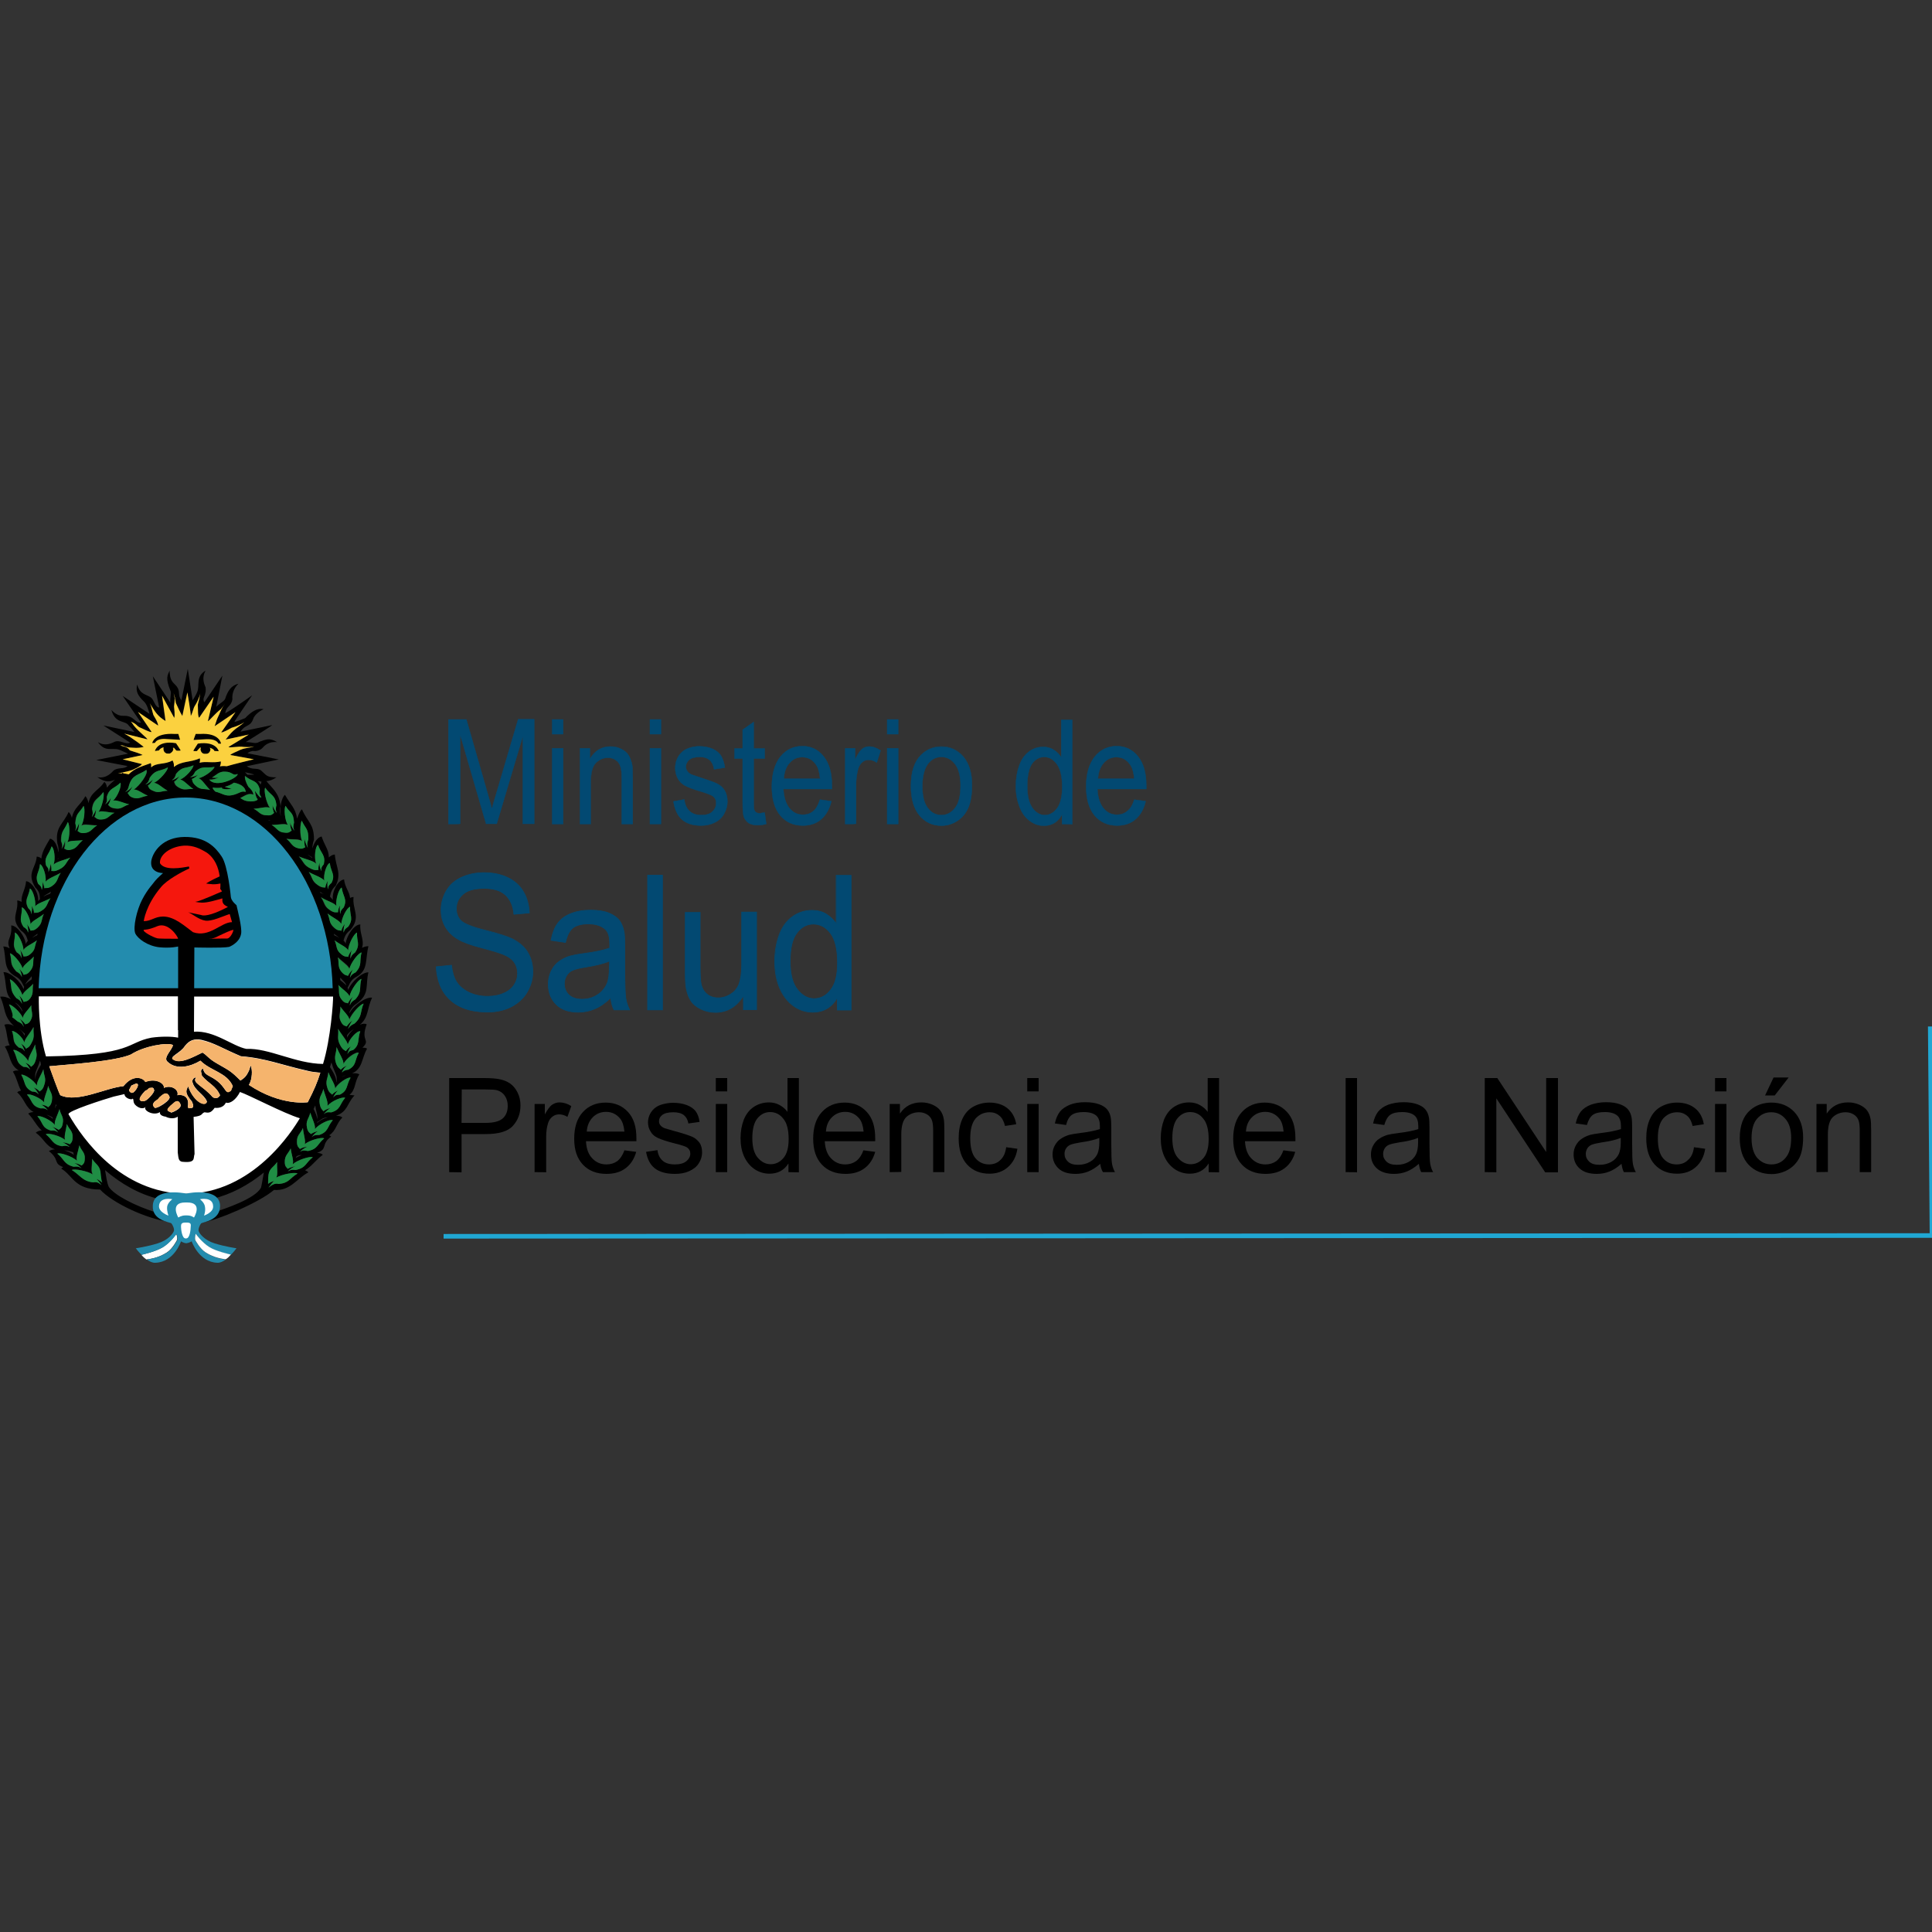 <?xml version="1.0" encoding="utf-8"?>
<!-- Generator: Adobe Illustrator 23.0.1, SVG Export Plug-In . SVG Version: 6.00 Build 0)  -->
<svg version="1.1" id="Layer_1" xmlns="http://www.w3.org/2000/svg" xmlns:xlink="http://www.w3.org/1999/xlink" x="0px" y="0px"
	 viewBox="0 0 1000 1000" style="enable-background:new 0 0 1000 1000;" xml:space="preserve">
<rect x="0" y="0" width="1000" height="1000" fill="#333333" stroke="none"/>
<style type="text/css">
	.st0{fill:#FFFFFF;}
	.st1{fill:#FBD13F;}
	.st2{fill:#1F8D44;}
	.st3{fill:#F5B46D;}
	.st4{fill:#238CAE;}
	.st5{fill:#F5170D;}
	.st6{fill:#024972;}
	.st7{fill:none;stroke:#024972;stroke-width:0.185;}
	.st8{fill:none;stroke:#024972;stroke-width:0.367;}
	.st9{fill:none;stroke:#20A7D3;stroke-width:2.383;}
</style>
<g>
	<path class="st0" d="M96.1,618.8c-43.3,0-76.9-47.8-76.9-104h153.9C173.1,571.3,139.7,618.8,96.1,618.8z"/>
	<path d="M113.1,384.9h1.3c0,0-0.7-5.7-10.9-5h-2.2c-0.2,0.1-1.1,3.1-1.1,3.1l6.8-0.4C106.9,382.7,111.7,382.1,113.1,384.9z"/>
	<path d="M102,388.7c0-0.3,1.6-1.8,1.6-1.8s0.2,0.1,0.4,0.1c-0.1,0.3-0.4,0.5-0.4,0.7c0,1.1,0.8,2.2,1.8,2.4c0.1,0.1,1.7,0,1.7,0
		c1-0.2,1.7-1.3,1.7-2.4c0-0.2-0.4-0.4-0.4-0.7c1,0.3,2.1,0.7,2.5,1.7l2.2,0.1c0,0-1.3-5.3-10.8-3.9c0,0-2.3,3.5-2.4,3.7
		C99.9,388.8,102,388.8,102,388.7z"/>
	<path d="M80.2,388.7l2.1-0.3c0.5-1,1.6-1.5,2.4-1.6c0,0.2-0.1,0.5-0.1,0.7c0,1.2,0.5,2,1.6,2.5c0,0,1.5,0.1,1.7,0
		c1.1-0.5,1.8-1.3,1.8-2.5c0-0.2-0.3-0.2-0.3-0.3C89.8,387,90,387,90,387s1.2,1.4,1.2,1.4c0,0.2,2.3,0.2,2.3,0
		c-0.1-0.3-2.5-3.7-2.5-3.7C81.5,383,80.2,388.7,80.2,388.7z"/>
	<path d="M86,382.5l7.2,0.4c0,0-0.9-2.9-0.9-3h-1.8c-10.8-0.7-11.7,4.7-11.7,4.7l1.3-0.1C81.4,381.9,86,382.5,86,382.5z"/>
	<path d="M106.6,457.4c-0.2-0.1-0.5-0.2-0.5-0.2C106.4,457.4,106.5,457.5,106.6,457.4z"/>
	<path d="M180.3,553.6c-2.6,0.1-2.6,1-3.5,1.4c0.7-1.3,1.5-2.6,2.7-3.4c-1.2,0.5-2.2,1-3.1,2c-0.5-0.7-1.6-0.7-2.5-3.4
		c-1.2-3.7,0.2-4.9,0.3-8.3c1.2,3.3,3.7,6.6,3.6,8.7c1.3-2.9,6.4-6.5,7.9-5.8C183.4,548.8,184.7,551.4,180.3,553.6z M176.8,557.7
		c0.6-0.6,1.1-0.9,2.2-1.1C178.2,556.9,177.5,557.1,176.8,557.7z M175.9,566.6c-2.7,0-2.7,0.9-3.5,1.4c0.7-1.4,1.5-2.7,2.6-3.6
		c-1.3,0.6-2.2,1.1-3.2,2.2c-0.4-0.8-1.6-0.8-2.4-3.5c-1.2-3.7,0.3-4.8,0.5-8.2c1.2,3.2,3.5,6.5,3.5,8.4c1.5-2.7,6.5-6,8-5.6
		C179.1,561.7,180.3,564.4,175.9,566.6z M171.4,575.7c-2.8-0.2-2.8,0.4-3.8,1c1-1.2,2-2.3,3.4-3.1c-1.4,0.4-2.6,0.8-3.7,1.7
		c-0.3-0.8-1.4-1.1-1.8-3.8c-0.7-3.7,1.1-4.6,1.8-7.8c0.9,3.3,2.7,6.8,2.2,8.8c2-2.6,7.8-4.9,9.1-4.2
		C175.5,571.6,176.3,574.4,171.4,575.7z M165.2,587.4c-2.9-0.1-3,0.6-4,1.2c1-1.2,2-2.5,3.3-3.2c-1.3,0.4-2.5,0.9-3.6,1.6
		c-0.4-0.7-1.5-0.7-2-3.3c-0.8-3.7,1-4.6,1.7-7.8c0.8,3.2,2.8,6.5,2.4,8.5c2-2.6,7.7-5.3,9.2-4.6
		C169.3,583.2,170.1,585.8,165.2,587.4z M159.3,595.6c-2.9-0.5-3.1,0.2-4.1,0.5c1.2-1,2.4-2,3.9-2.6c-1.5,0.2-2.7,0.5-4,1.2
		c-0.3-0.7-1.4-1-1.4-3.7c-0.1-3.7,1.8-4.1,3.1-7.1c0.2,3.2,1.6,6.6,0.9,8.4c2.4-2.2,8.8-3.9,10.1-3
		C164.1,592.2,164.5,594.8,159.3,595.6z M153,605.6c-2.9-0.4-3.1,0.4-4.1,0.7c1.1-1.1,2.5-2.1,3.8-2.6c-1.3,0.2-2.7,0.6-3.8,1.3
		c-0.4-0.7-1.5-1-1.5-3.5c-0.1-3.5,1.8-4.3,3-7.1c0.4,3,1.8,6.3,1.1,8.2c2.4-2.2,9-4.3,10.4-3.6C158.1,601.8,158.5,604.4,153,605.6z
		 M144.2,612.8c-2.3-0.6-4,0.9-5.2,1.9c0.9-1.3,2.1-2.8,2.9-3.5c-1.1,0.4-2.2,0.9-3.2,1.6c0.1-1.2,0-2.6,0.3-4.8
		c0.5-3.3,2.6-3.8,4.4-6.5c-0.3,3.1,0.6,6.5-0.5,8.1c2.8-1.7,9.7-3,11.1-2.1C149.9,609.8,149.7,612.4,144.2,612.8z M136.5,607.3
		c-0.6,3.1-0.9,5.4-1.4,7.4c-3,5.8-18.4,10.8-24.8,13c2-1.8,3.1-5.4,0.4-7.2h-0.6c9.5-2.3,18.5-7.1,26.6-13.7
		C136.5,607,136.5,607.1,136.5,607.3z M145.3,606.9c0,0-0.1,0-0.1,0.1C145.2,606.9,145.3,606.9,145.3,606.9L145.3,606.9z
		 M153.5,598.5c0.6-0.4,1.7-0.7,2.7-0.7c-1.1,0.5-2.4,1-3.2,1.7C153.2,599.1,153.4,598.8,153.5,598.5z M95.7,617.9
		c-33.1-0.7-52.6-27.9-60.2-41.1c-1.2-1.6,18.8-7.9,23.3-9.2l5.6-1.3c0.2,2.5,4.4,3.2,4.2,2.3c1,0.5-0.3,2.1,2.1,3.9
		c2.7,2,4.4,0.8,4.7,0.4c-1.6,1.8,4.1,4.9,7.4,2.7c-0.4,1.8,2.2,2.3,3,2.4c1.2,0.7,4.1,1.4,6.2,0c0,0,0,11.9,0,18.5
		c0.4,3.4,0.5,4.3,2.1,4.8c7.4,0.8,5.8-1.7,6.6-4c-0.2-7.7-0.5-19.3-0.5-19.2c5.2-0.6,3.8-1.8,5.7-2.4c2.1,0.4,3.3,0.4,5.2-2.3
		c2.6,0.3,4.9-0.6,5.8-2.7c2.1,0.8,5.3-1.5,7.3-5.5c4.8,1.6,22.7,11.1,31,13.6C151.5,585,130.9,617.9,95.7,617.9z M81.5,627.8
		c-12-3.7-22.6-9.4-25.2-13.5c-1-2.3-1.3-5-1.9-8.5c0-0.1-0.1-0.1-0.1-0.2c8.5,7.3,17.9,12.6,28,15h-0.9
		C77.9,624.8,79.7,626.9,81.5,627.8z M45.8,605.2L45.8,605.2L45.8,605.2L45.8,605.2z M52.5,613.4c-1.1-0.8-2.1-1.9-4.3-1.4
		c-5.5-0.5-6.9-4-11.1-6.4c1.2-0.8,8,0.4,10.8,2.2c-1.2-1.6-0.2-4.9-0.3-8c1.6,2.7,3.7,3.2,4.1,6.5c0.5,2.8,0.5,4.3,1.1,5.8
		c-0.9-0.7-2-1.5-3.1-2C50.8,611.1,51.7,612.2,52.5,613.4z M29.6,597.1c1.6-0.7,7.8,1.4,10.1,3.7c-0.6-1.8,0.8-4.9,1.3-8
		c1.1,2.9,3.1,3.7,2.8,7.1c-0.2,2.6-1.2,2.8-1.7,3.4c-1.1-0.7-2.5-1.1-3.8-1.3c1.5,0.5,2.7,1.6,3.8,2.6c-1.1-0.4-1.1-1.1-4.1-0.7
		C32.9,602.5,33.2,600,29.6,597.1z M37.9,596.4c0,0.5,0.2,1,0.4,1.4c-1.3-1-3.2-1.9-5.1-2.4C35,595.5,36.5,596,37.9,596.4z
		 M23.7,587.1c1.4-0.9,7.6,0.9,10,2.9c-0.7-1.7,0.5-5,0.9-8.2c1.2,2.9,3.1,3.5,3,6.9c-0.2,2.6-1.2,3-1.5,3.5c-1.1-0.5-2.4-0.9-3.8-1
		c1.4,0.5,2.7,1.4,3.7,2.4c-0.9-0.4-1.1-0.9-3.9-0.5C27,592.5,27.3,589.9,23.7,587.1z M19.3,577.8c1.4-0.6,7.1,2,9.1,4.5
		c-0.5-1.9,1.4-5.2,2.4-8.3c0.6,3.1,2.3,3.9,1.6,7.5c-0.5,2.7-1.5,2.7-2.1,3.3c-1.1-0.7-2.3-1.2-3.5-1.6c1.3,0.7,2.3,1.8,3.3,3
		c-1-0.5-1.1-1.2-3.9-1C21.4,583.7,22.4,581.1,19.3,577.8z M13.9,566.5c1.3-0.7,7.1,1.8,9,4.1c-0.5-1.8,1.3-5.2,2-8.6
		c0.8,3.2,2.5,4,1.8,7.6c-0.3,2.7-1.4,2.9-1.8,3.5c-1-0.8-2.2-1.3-3.6-1.4c1.3,0.6,2.3,1.9,3.4,2.9c-1-0.4-1-1.1-3.7-0.9
		C16.1,572.5,16.8,569.7,13.9,566.5z M19.1,561.9c-0.3-2.1,2.1-5.2,3.3-8.5c0.2,3.4,1.7,4.5,0.5,8.1c-0.8,2.6-1.8,2.6-2.4,3.2
		c-0.9-0.9-2.1-1.5-3-2c1,0.9,1.8,2.2,2.6,3.6c-0.9-0.5-0.9-1.3-3.5-1.4c-4.4-2.2-3.3-4.9-5.6-8.7C12.5,555.8,17.6,559.2,19.1,561.9
		z M6.8,543.5c1.6-0.6,6.4,2.9,7.8,5.6c0-2,2.2-5.1,3.6-8.5c0.1,3.4,1.5,4.6,0.2,8.1c-0.7,2.8-1.8,2.8-2.4,3.5
		c-0.8-1.1-1.7-1.7-3-2.1c1.1,0.7,1.9,2.1,2.6,3.5c-0.9-0.5-0.9-1.3-3.5-1.3C7.9,549.9,9.2,547.4,6.8,543.5z M12.5,539.5
		c0.4-2,3.1-4.9,4.8-8c-0.4,3.4,0.9,4.8-1,8.2c-1.3,2.7-2.3,2.6-2.9,3.1c-0.6-1.1-1.5-1.9-2.6-2.6c0.9,1,1.4,2.5,1.9,4
		c-0.6-0.8-0.6-1.5-3.1-2c-3.6-3-2-4.4-3.5-8.6C7.6,533.4,11.7,536.7,12.5,539.5z M12.9,535.1c-0.1,0.4-0.1,0.6-0.2,1
		c-0.7-1.8-2.4-3.4-4.2-4.6C10.4,532.8,11.8,534.1,12.9,535.1z M4.6,519.9c1.6,0.1,6,4.1,7.2,7c0.1-2,2.8-4.2,4.4-6.6
		c-0.2,3.2,1.4,4.8-0.3,7.7c-1.2,2.2-2.3,1.8-2.8,2.2c-0.8-1.2-1.8-2.1-2.9-3.1c1,1.3,1.7,2.8,2.2,4.3c-0.6-0.8-0.5-1.6-3.1-2.7
		C2.7,523.3,9.5,530.7,4.6,519.9z M11.6,523.1c0,0.2,0,0.4,0,0.5c-0.8-1.5-2.1-3.2-4-4.8l0,0C10.1,520.2,11,521.7,11.6,523.1z
		 M5.1,506.9c1.6,0.3,5.7,5.1,6.5,8.2c0.5-2,3.5-3.6,5.6-6c-0.6,3.2,0.5,4.9-1.6,7.6c-1.6,2-2.7,1.4-3.4,1.8
		c-0.5-1.3-1.4-2.4-2.4-3.3c0.8,1.2,1.3,2.8,1.6,4.4c-0.6-0.9-0.5-1.6-3-3.1C4.9,512.5,6.4,511.5,5.1,506.9z M16.4,505.3
		c0,0.6,0,1.2,0,1.6c-1.2,0.8-2.4,1.6-3.3,2.7C13.7,508,14.7,507.4,16.4,505.3z M12.2,504.6c-0.5-1.2-1.4-2.2-2.4-3.2
		c0.9,1.2,1.3,2.9,1.5,4.4c-0.6-0.9-0.5-1.5-2.9-2.9c-3.6-4-2.1-4.8-3.3-9.4c1.6,0.2,5.7,4.9,6.5,7.8c0.5-1.8,3.5-3.7,5.7-6.1
		c-0.7,3.2,0.5,4.7-1.7,7.4C14,504.7,13,504.2,12.2,504.6z M7.6,482.6c1.7,0.3,4.5,5.9,4.5,9c0.9-1.7,4.4-3,6.9-4.9
		c-1.4,2.9-0.7,4.7-3.3,7c-1.8,1.7-2.9,1.2-3.7,1.3c-0.3-1.1-1-2.3-1.8-3.4c0.5,1.4,0.8,2.9,0.8,4.4c-0.4-1-0.1-1.6-2.5-3.1
		C5.8,488.6,8,487,7.6,482.6z M12.2,479.8c-2.8-4.2-0.6-5.8-1-10.2c1.7,0.2,4.4,5.7,4.6,8.8c0.8-1.7,4.4-3.3,6.9-5.3
		c-1.4,3-0.5,4.6-3.3,7.1c-2,1.8-3,1.3-3.6,1.5c-0.4-1.3-1.1-2.3-1.9-3.4c0.6,1.4,0.7,2.8,0.7,4.4C14,481.7,14.5,481.1,12.2,479.8z
		 M15.4,459.9c1.6,0.4,3.3,6.2,2.8,9.2c1.1-1.5,4.8-2.6,7.8-4.1c-1.9,2.6-1.3,4.4-4.6,6.5c-2.3,1.5-3.1,0.8-3.9,1.1
		c0-1.3-0.6-2.5-1.1-3.7c0.3,1.4,0,2.9-0.2,4.4c-0.2-0.9,0.2-1.5-1.7-3.3C12.3,465.5,14.8,464.3,15.4,459.9z M26.4,461.5
		c-0.1,0.4-0.3,0.8-0.5,1.1c-1.2,0.4-2.4,0.9-3.5,1.5C23.5,463.1,24.6,462.7,26.4,461.5z M19.7,457.5c-2-4.4,0.6-5.8,1-10.2
		c1.5,0.4,3.4,6,2.9,9c1.2-1.6,5-2.9,7.8-4.6c-1.9,2.8-1.4,4.6-4.6,6.8c-2.3,1.6-3.1,0.9-4,1.2c0-1.2-0.5-2.4-1.2-3.4
		c0.4,1.3,0.2,3-0.1,4.3C21.3,459.6,21.9,459.1,19.7,457.5z M26.7,438.1c1.3,0.6,2.2,6.5,1,9.4c1.5-1.5,5.4-2.3,8.7-3.6
		c-2.4,2.6-2.3,4.4-5.8,6.1c-2.7,1.4-3.4,0.6-4.1,0.8c0.2-1.3-0.1-2.4-0.6-3.7c0.1,1.4-0.4,3-0.9,4.3c-0.1-1,0.5-1.4-1.1-3.3
		C22.5,443.5,25.3,442.5,26.7,438.1z M29.9,444.5c0.6-0.4,1.1-0.9,1.5-1c-0.6,0.2-1.2,0.8-1.5,1.3C29.9,444.8,29.9,444.6,29.9,444.5
		z M35.1,425.5c1,1.2,1.1,7.7-0.2,10.5c1.4-1.1,4.8-0.7,7.8-1.1c-2.5,2-2.8,4.1-6,4.8c-2.3,0.7-2.9-0.3-3.6-0.4
		c0.4-1.4,0.5-2.8,0.3-4.4c-0.1,1.5-0.9,3.2-1.6,4.5c0.1-1.1,0.7-1.5-0.3-4.1C31.5,429.8,33.2,430,35.1,425.5z M38.9,426
		c0.5-5.5,2-5,4.3-8.9c0.9,1.2,0.5,7.5-1.1,10.1c1.6-1.1,4.9,0,8.1-0.1c-2.7,1.7-3.2,3.7-6.5,4c-2.5,0.2-2.8-0.8-3.6-1
		c0.5-1.4,0.8-2.7,0.8-4.2c-0.4,1.5-1.2,2.8-2.1,4.2C39.1,429.2,39.6,428.8,38.9,426z M45.6,423.2c-0.2,0.7-0.5,1.4-0.7,2
		c-0.1,0.1-0.1,0.1-0.1,0.1C45.1,424.8,45.4,423.9,45.6,423.2z M47.6,418.8c0.5-5.4,3-5,5.8-8.8c0.8,1.3-0.6,7.7-2.5,10.2
		c1.7-0.9,5.1,0.4,8.3,0.5c-2.8,1.3-3.3,3.3-6.7,3.4c-2.6,0.3-3-1-3.7-1.2c0.6-1.2,0.7-2.6,0.8-3.9c-0.4,1.4-1.3,2.8-2.1,3.9
		C47.6,421.9,48.4,421.5,47.6,418.8z M61.8,413.1c-0.2,0-0.4,0-0.5,0.2c0.2-0.2,0.2-0.2,0.2-0.2C61.6,413.1,61.7,413.1,61.8,413.1z
		 M55.2,412.5c1.3-4.8,4-4.2,7.1-7.3c0.8,1.4-1.5,7.2-3.8,9.3c1.7-0.5,5.1,1.2,8.3,1.9c-3.1,0.8-3.9,2.6-7.4,2.1
		c-2.6-0.3-2.9-1.5-3.5-1.8c0.8-1.1,1.1-2.3,1.3-3.6c-0.6,1.3-1.7,2.4-2.9,3.4C54.8,415.4,55.6,415.4,55.2,412.5z M69.6,398
		c3.2-1.4,3.9-2.5,3.9-2.5l-10-2.5l10.3-2.2c0,0-0.3-0.5-6.3-2.3c-1.1-0.4-0.2-1.6-5.2-2.6c1.8-0.4,1.3,0.5,4.6,1
		c2.4,0.1,4.3,0.5,7.5-0.3c0,0-6-4.8-10.1-6.9c0,0,6.7,1.7,12,3c0-0.6-4.3-3.8-7-7.1c-0.7-0.9-0.8-1.4-1.6-2.1c3,1.2,3,2.1,4.4,2.9
		c1.8,0.7,5.3,2.7,6.4,2.5c-2.9-4.2-7.1-10.4-7.1-10.4l10.4,7.1c-0.4-2.6-2.3-4.8-2.5-5.8c-1.3-4.5-0.9-4-1.8-5.8
		c2.7,4.3,3.9,6.6,8.1,9.2l-1.8-13.1l6.3,11.5c0.4-1.6-0.1-4.7-0.1-5.9c0.5-6,0.6-2.4-0.2-6.9c0.7,2.4,0.7,2,1.1,5
		c1.2,2.5,2,4.5,3.4,6.8l2.6-12.2c0,0,2.1,12.2,1.7,12.3c1.4-2.5,1.1-3.9,2.5-5.9c2-3.3,2.5-6,2.5-6c-0.8,5-0.8,3.3-1.3,6
		c0.1,2.7-0.2,6.2,0.7,6.7l7.5-10.9l-3,12.7c0.8-0.2,3.9-4.2,6.7-6.2c0.8-0.9,2.2-2.9,2.2-2.9c-1.7,2.3-2.2,3.6-3,5.5
		c-1.4,3-1,2-2.4,6.2l10.8-7.3l-7.4,10.5c0,0,0.6,0.3,5.4-2.4c2.9-0.8,5.3-2,6.6-2.9c-3.5,3.1-5.1,2.9-9.7,9l12-2.6
		c0,0-9.9,6.1-10.5,6.4c0.6,0.7,4.8-0.5,7.9,0c2.7,0.1,2.7,0.2,5.4-0.3c-3.1,1.1-4,0.5-7.5,1.9c-1.4,0.8-4.4,1.9-4.8,2.6l12.2,2.2
		c0,0-12,2.9-14,3.6c-0.7,0-1.4-0.1-2.1-0.1c-0.6,0-1,0.1-1.5,0.2c0.4-0.8,0.6-1.7,0.5-2.6c-4.1,1-7.9-0.2-11,0.7
		c0.3-1,0.3-1.8,0.1-2.3c-5.1,2.3-9.3,1.2-13.3,4.5c0.1-1,0-2.2-0.8-3.4c-4.2,2.4-8,0.9-11,3.6c0.1-0.9,0.1-1.7-0.2-2.2
		c-4.6,1.7-8.1,2.3-11.4,5.8c-0.9-0.2-1.8-0.4-2.8-0.5c0-0.2-0.2-0.3-0.3-0.4c-0.1,0.1-0.2,0.2-0.4,0.4c-0.6,0-1.3,0-2.1,0.1
		C65.3,399.3,67.7,399.1,69.6,398z M131.6,401c0,0-1.6,0-3.5,0c-0.5-0.5-0.9-0.8-1.3-1.3C128.8,400.1,130.9,400.6,131.6,401z
		 M134.3,408.4c-0.4,3.2,0.5,3.1,1,4.4c-0.4-0.2-0.6-0.3-0.8-0.3c-1.1-1.1-2.2-2.6-2.6-3.3c0.5,2.4,0.5,3.3,1.5,4.4
		c-0.4,0.5-1,0.9-2.5,1c-4.2,0.3-5-0.7-6.6-1.6c2.7-1.3,4-2.7,6.8-1.8c0-0.2-0.1-0.4-0.2-0.8c0,0,0.1,0,0.1,0c-0.1,0-0.1,0-0.1,0
		c-0.3-1.1-1.2-2.2-2.4-3.3c-1.3-2.1-2.1-4.8-1.7-5.6C130,404.7,133.1,403.4,134.3,408.4z M135.3,404.5c0,0.5-0.2,1-0.4,1.6
		c-0.4-0.7-1-1.5-1.5-1.8C134.1,404.4,134.7,404.5,135.3,404.5z M137.2,407.7c2.6,3.9,5.3,3.6,5.8,9.1c-0.7,2.8,0,3,0.2,4
		c-1-1.2-1.7-2.5-2.2-4c0,1.4,0.2,2.8,0.8,4c-0.7,0.2-1,1.3-3.8,1.2c-3.4,0-3.9-2-6.9-3.4c3.3-0.1,6.8-1.4,8.5-0.4
		C137.8,415.6,136.4,409,137.2,407.7z M149,427c-1.6-2.6-2.1-8.7-1.2-9.9c2.4,4,4,3.1,4.4,8.6c-0.8,2.9-0.2,3.2,0.1,4.3
		c-0.9-1.3-1.8-2.7-2.1-4.3c0,1.5,0.1,2.9,0.7,4.2c-0.7,0.2-1.1,1.3-3.6,1c-3.5-0.2-3.9-2.4-6.7-4C143.8,427,147.4,426,149,427z
		 M156.2,424.8c2,4.4,3.5,4,3.4,9.5c-1,3-0.4,3.2-0.3,4.4c-0.8-1.4-1.4-3-1.7-4.6c-0.2,1.4-0.1,2.9,0.2,4.4
		c-0.6,0.2-1.1,1.1-3.5,0.5c-3.3-0.9-3.6-3-6.1-4.9c3.1,0.5,6.5-0.1,8.1,1.2C154.9,432.3,155.3,426,156.2,424.8z M161.5,444.2
		c-0.6-0.7-1.3-1.2-2.3-1.7c0.7,0.1,1.3,0.6,2.2,1.1C161.5,443.9,161.5,444.1,161.5,444.2z M164.6,437.3c1.4,4.3,4.1,5.4,2.8,10
		c-1.6,2.1-1,2.6-1,3.6c-0.8-1.5-1.1-3-1-4.4c-0.5,1.2-0.8,2.5-0.6,3.7c-0.8-0.1-1.5,0.7-4.2-0.7c-3.6-1.8-3.6-3.6-6-6.2
		c3.3,1.5,7.3,2.1,8.9,3.6C162.4,443.7,163.2,437.9,164.6,437.3z M170.7,446.7c0.5,4.6,3,5.9,0.9,10.3c-2.1,1.7-1.6,2.3-1.9,3.3
		c-0.3-1.6-0.5-3-0.1-4.4c-0.6,1-1.1,2.2-1.2,3.5c-0.7-0.1-1.7,0.4-4-1.3c-3.3-2.2-2.6-3.9-4.6-6.7c3,1.7,6.8,2.8,8.1,4.5
		C167.2,452.8,169,447.1,170.7,446.7z M174.1,468.9c-0.5-3.1,1.2-8.9,2.7-9.5c0.6,4.5,3.1,5.9,1.1,10.3c-2,1.9-1.5,2.4-1.8,3.4
		c-0.3-1.5-0.4-3-0.1-4.6c-0.7,1.2-1.1,2.4-1.2,3.7c-0.9-0.1-1.7,0.5-4.1-1.1c-3.3-2.1-2.7-4-4.7-6.7
		C169,466.3,172.9,467.2,174.1,468.9z M181.2,469.3c-0.2,4.5,2,6.2-1,10.4c-2.3,1.4-1.9,2.2-2.4,3c0-1.5,0.1-3,0.8-4.4
		c-0.9,1-1.5,2.1-1.9,3.4c-0.7-0.2-1.7,0.4-3.7-1.5c-2.9-2.5-1.9-4.3-3.3-7.3c2.6,2.1,6.1,3.6,7.1,5.4
		C176.6,475.1,179.6,469.7,181.2,469.3z M172.8,483.3c1.2,0.8,2.2,1.6,2.9,2.2c-0.9-0.6-1.9-1.1-2.7-1.4
		C172.9,483.8,172.9,483.4,172.8,483.3z M127.5,542.9c-7.2-1.4-16.5-9.6-27.1-8.9v-18.2c0.3,0,72,0,72,0c0.1,2.5-1.2,21.8-5.2,34.9
		C152.7,550.5,139.3,542.4,127.5,542.9z M165.6,461.6c0.8,0.5,1.4,0.8,2,1.2c-0.6-0.3-1.2-0.5-1.7-0.6
		C165.7,462,165.7,461.8,165.6,461.6z M139,424.5c0.4,0.1,0.8,0,1.1,0c-0.3,0.1-0.6,0.2-0.9,0.2C139.1,424.8,139,424.6,139,424.5z
		 M86.7,409.3c-3.1,0-4.6,1.5-7.5,0c-2.4-0.9-2.1-2.1-2.7-2.6c1.2-0.8,2-2.1,2.7-3.3c-1.1,1.1-2.4,2.1-3.9,2.7
		c0.7-0.9,1.4-0.7,2.2-3.5c3-4.5,5.3-3.2,9.3-5.4c0.2,1.5-4.1,6.6-7.1,8C81.7,405.3,84.2,407.8,86.7,409.3z M93.2,403.5
		c1.9,0.2,4.1,3.1,6.8,4.9c-3.1-0.2-4.5,1-7.5-0.7c-2.4-1.3-2.1-2.4-2.5-3c1-0.7,1.9-1.7,2.7-2.9c-1.1,1-2.5,1.7-3.9,2.1
		c0.8-0.8,1.4-0.6,2.2-3.3c3.3-4.1,4.7-2.5,8.9-4.4C100.1,397.8,96.1,402.4,93.2,403.5z M102.8,402.8c1.7,0.6,3.7,3.9,5.9,6.1
		c-3.1-0.9-4.6,0.2-7.3-2.2c-2-1.6-1.7-2.7-2-3.5c1.3-0.4,2.2-1.2,3.1-2.1c-1.2,0.7-2.7,1.1-4.1,1.3c0.8-0.6,1.4-0.3,2.7-2.9
		c3.7-3.4,5.6-1.6,10-2.5C110.7,398.5,105.7,402.3,102.8,402.8z M108.3,403.5c1.8,0.1,3.3-0.4,4.8-1.1c-1.2,0.2-2.3,0.2-3.5,0.1
		c2.2-1.4,3.8-3.3,6.7-3.1c4,0,4,2.4,6.4,1.1C123.1,402.8,111.4,408,108.3,403.5z M120,408.1c-1.3,0-2.4-0.4-3.7-0.9
		c1.7-0.4,3.5-1.2,4.8-2.1c3.2,0.5,5.9,2.1,6.1,4.8c-2.7-0.8-3.2,0.9-7.1,1.7c-3.6,0.7-5.5-1.2-8.7-2c-0.9-0.7-1.4-1.4-1.3-1.9
		c1.6,0.2,3.3,0.2,4.8,0l-0.1,0.5C116.6,408.7,118.3,408.6,120,408.1z M64.8,410c0.6-0.8,1.4-0.8,2-3.6c1.8-5.8,5-5.1,9-7.9
		c1.3,1.8-3.6,8.3-6.5,10.2c1.9-0.3,4.4,2,7.2,3c-3.2,0.5-4.5,2.2-7.6,1.2c-2.3-0.8-2.2-1.9-2.8-2.5c1.1-0.9,1.8-2.1,2.6-3.5
		C67.5,408.3,66.2,409.3,64.8,410z M20.1,515.7c-0.6,0,72.1,0,72.1,0s0,21.1,0,21.4c-3.2-0.7-8.8-0.7-13.8,0
		c-13.2,2.5-8.8,9-54.6,9.7C19.6,532.9,20.1,515.7,20.1,515.7z M19.3,484c-0.9,0.4-1.7,0.9-2.6,1.4c0.7-0.7,1.6-1.2,2.8-2.2
		C19.4,483.4,19.3,483.6,19.3,484z M18.4,558.7c0-0.3-0.1-0.3-0.1-0.4c-0.5-3.7,0.8-4,2.4-9.3c0.3,0.7,0.4,1.3,0.5,2.1
		C19.7,553.6,18.1,556.3,18.4,558.7z M27.4,579.2c-0.8-0.8-2.1-1.6-3.4-2.3c1.1,0.4,2.3,0.9,3.2,1.5C27.2,578.6,27.3,579,27.4,579.2
		z M29.2,572.1c-0.3,0.6-0.6,1.1-0.8,1.7c0.1-0.6,0.3-1.4,0.5-2.3C29,571.7,29.1,571.8,29.2,572.1z M68.7,565.6
		c-1,0.4-2.5-1.4-1.7-1.8l1-1.9c1.6-0.7,2.8-1.5,3.3-0.7C71.9,562.3,69.6,565.4,68.7,565.6z M90,570.9c0,0,2.3-2.7,3.5,1
		c0.3,1.5-2.4,3.2-4.8,4C87.4,575,84.4,575.2,90,570.9z M75,569.8c-1.1,0.3-2,0.4-2.6-0.5c-0.4-1.2,1.5-3.3,2.3-4.2
		c0.6-0.8,1.3-0.8,1.4-0.9l1.2-1c2.4-0.4,2.1,0,2.5,1C80.2,565.4,76,569.7,75,569.8z M80.3,570.5c-1.9,0.8,0.8-1.1,1.5-1.5l0.8-1
		c1.6-1.4,3.7-3.5,5.1-0.4c0.9,1.8-5.2,5.4-6.3,5.6c-1.2,0.4-1.2,0.4-1.9-0.6C78.8,571.6,79.3,570.7,80.3,570.5z M104.5,556.8
		c3.7,4.3,7.1,5,9.4,10.1c-0.8,1.5-2.2,1.9-3.8,1c-5.5-6.4-10.8-7.3-8.6-10.2c-1.1-0.2-2.2,1.3-1.9,2.3c1,4.4,6,6.3,7.5,10.1
		c-0.6,3-6.7,0.4-9.6-7.5l-0.1-0.4c-1,2.2-2.1,3.2,1.9,7.9c0.8,1.7,1.6,3.9-1.6,3.4c0.7,0.5-1.3-0.3-0.4,0c0.2,0,0.2,0,0.4,0
		c-0.1-0.3-0.2-0.3-0.5-0.4c1.4-7.8-5.8-6.2-5.4-6.2c1-2.8-3-5.6-7-3.8c0.6-2-3.7-5.3-9.6-3.1c-0.9-2-6.2-4.3-11.3,2.2
		c-9.1,0.8-23.8,8.8-32.6,4.7c-0.3,0.4-5.6-14.6-5.8-15c10.4-1,33.9-2.5,42.3-6.1c6.6-4.4,18.9-6.4,21.7-4.9
		c-0.1,2.3-5.4,6.6-2.7,8.7c4.6,4.4,12,2.4,16.9-0.6c5.2,5.3,13.7,6,16.8,13.2l-1,2.3c-1.8,1.2-1.9,1.2-3.9-1.7
		c-5-6.6-9.7-5.1-10.5-9.7C103.2,553.7,104.5,555.7,104.5,556.8z M159.3,570.5c0,0-13.7,2.2-30.5-9c1.3-1.7,2-6.2,1.3-8.9
		c-0.5-2.1-0.5-0.3-1,1c-1.7,4-2.9,4.4-4.6,5.7c-5-5-5.7-5.1-12.1-8.8c-4.6-2.6-4.9-4.1-7.6-5.7c-4.4,2.1-11.4,6.1-14.8,3.7
		c-3-1.5,3.2-3.2,5.7-7.1c2.3-3,4.9-3.9,8.5-3.2c6.8,1.6,10.4,4.2,20.5,8.5c12.5,0.9,21.7,4.7,34.4,7.5c2,0.6,5.2,0.9,6.7,1
		C164.2,560.3,162.7,563.9,159.3,570.5z M169.7,578.3c-2.3,0.6-4.3,1.7-5.6,3c0.1-0.3,0.1-0.3,0.2-0.6
		C165.6,580.1,166.7,578.4,169.7,578.3z M164.2,579.4c-0.1-1.7-1-3.6-1.9-5.4c0.3-0.5,0.5-1.2,0.9-1.8
		C163.7,576.1,164.6,577.1,164.2,579.4z M170.8,552.3c0.2-0.7,0.5-1.6,0.7-2.4c0,0.3,0.1,0.4,0.2,0.5c1.6,5.4,3,5.8,2.5,9.4
		c0,0.1-0.2,0.3-0.2,0.5C174.3,557.8,172.4,554.8,170.8,552.3z M180.2,491.9c0-3.1,3.1-8.9,4.6-9.2c-0.3,4.4,1.9,6-1,10.3
		c-2.3,1.7-1.9,2.3-2.5,3.2c0-1.5,0.2-3,0.8-4.4c-0.9,1.1-1.5,2.1-1.9,3.5c-0.7-0.3-1.6,0.3-3.7-1.5c-2.8-2.3-1.9-4-3.4-7.1
		C175.7,488.8,179.2,490.1,180.2,491.9z M187,493c-1.2,4.6,0.7,6.4-3,10.3c-2.5,1.2-2.3,2-2.9,2.8c0.3-1.6,0.8-3.1,1.6-4.3
		c-1,0.9-1.9,1.9-2.5,3.3c-0.6-0.4-1.7,0-3.3-2.1c-2.2-2.8-1.1-4.4-1.9-7.5c2.2,2.2,5.4,4.1,6,6C181.5,498.4,185.5,493.1,187,493z
		 M176.1,506c1.6,1.9,2.7,2.4,3.2,4.1c-0.9-1-2-1.8-3.1-2.7C176.1,507,176.1,506.6,176.1,506z M180.9,515.7c0.6-3.2,4.5-8.8,6.1-9
		c-1.2,4.6,0.6,6.5-3.1,10.6c-2.5,1.5-2.3,2.2-2.9,3.1c0.2-1.7,0.6-3.2,1.6-4.6c-1.1,1.1-1.9,2.2-2.5,3.6c-0.6-0.4-1.8,0.2-3.3-2
		c-2-2.6-0.9-4.5-1.6-7.5C177.1,512,180.3,513.8,180.9,515.7z M188.2,519.5c-2,4.4-0.5,6.5-4.7,10.3c-2.6,1.2-2.5,1.8-3.4,2.7
		c0.7-1.6,1.4-3.1,2.3-4.4c-1.2,0.9-2.3,1.9-3,3.1c-0.5-0.4-1.7-0.1-2.9-2.3c-1.7-3-0.2-4.6-0.4-8c1.6,2.6,4.4,4.7,4.6,6.8
		C181.9,524.6,186.7,519.5,188.2,519.5z M179.6,535.9c0.6-1,1.7-2.1,3.6-3.3c-1.6,1.4-2.9,2.9-3.5,4.6
		C179.8,536.7,179.6,536.4,179.6,535.9z M186.4,533.8c-1.4,4.1,0.1,6.8-3.6,9.7c-2.6,0.5-2.4,1.4-3,2.1c0.4-1.5,1-3,1.8-4
		c-1,0.6-2,1.4-2.5,2.4c-0.7-0.5-1.7-0.4-3-3c-1.9-3.5-0.7-4.9-1.1-8.5c1.8,3,4.7,6.1,5,8.1C180.9,537.6,184.9,533.3,186.4,533.8z
		 M104.8,632.7c7.4-0.9,29.7-10.4,37-16.8c8.4,0.7,11.7-5.8,17.8-9.1c-0.4-0.5-1-0.7-1.7-1.1c3.6-2.1,5.3-5.1,9.2-8
		c-0.6-0.6-1.7-0.9-3-1c5.8-2,1.8-4.4,7.3-8.4c-0.2-0.3-0.7-0.5-1-0.7c3.7-2.4,3.4-5.7,6.8-9.2c-0.8-0.7-2-0.9-3.3-0.9
		c6.2-2.1,5.7-6.5,9.6-10.5c-0.2,0-1.2-0.1-2.6-0.3c3.4-2.8,2.4-6.6,5.1-10.6c-0.9-0.6-2.3-0.7-3.8-0.5c5.6-2.5,4.9-7.8,7.8-12.8
		c-0.6-0.5-1.4-0.5-2.4-0.5c4.5-4.5-1.2-3,2.2-12.1c-0.8-0.5-2.2-0.4-3.5,0.2c4.6-3.8,3.6-8.5,6.3-14c-3.1-0.6-9.9,4.2-11.7,8.1
		c0-0.3,0-0.4,0-0.7c0.6-1.2,1.4-2.9,3.8-4.4c6.9-5,4.3-9.5,6-16.1c-3.2-0.2-9.1,5.1-10.5,9.2c0-0.6-0.1-0.9-0.3-1.3
		c1.1-1.6,1.3-4,4.9-5.8c5.9-3.3,4.2-9.1,5.9-15.6c-0.9-0.1-2.1,0.2-3.3,0.8c1.3-4.2-1.3-7.2-0.9-12.1c-3.3,0-7.2,6-7.6,10
		c-0.1-0.6-0.5-1.1-1.1-1.6c0.5-1.6,0.8-3.4,3.5-5.5c5.8-6.8,0.9-10.6,1.7-17.1c-0.7,0-1.3,0.2-1.8,0.5c-0.3-3.3-2.7-5.5-3.1-9.6
		c-3.4,0.4-6.4,6.5-5.8,10.6c-0.5-0.6-1-1.2-1.5-1.7c0.3-1.5,0.6-3.6,3-5.7c3.1-6.5,0-9.6-0.5-16.1c-1,0-2.1,0.6-3.1,1.5
		c0-4.2-2.3-6.2-3.7-10.8c-2.1,0.2-4,3.2-4.8,6.2c0-1.4,0.2-2.9,0.8-4.5c0.1-8.4-3.4-9.2-6.2-15.8c-0.9,0.6-1.8,2.7-2.5,4.8
		c-1-5.7-3.3-7-6.3-12.3c-2,1.7-2.8,7.1-2.1,11.1c-0.4-1.4-0.8-2.9-0.2-5.3c-0.7-6.8-4.1-8.9-7.3-12.9c1.6-0.1,3.2-0.6,5.2-2
		c0,0-2.9,0.2-4.5-0.6c-1.7-0.8-2.8-2.7-4.3-3.4c-2.1-0.8-3.7,0.2-6.6-1.7l16.6-3.5c-0.2-0.1-16.2-3.2-16.2-3.2s0.8-0.9,2.7-1.2
		c1.5,0.2,3.6-0.1,5.1-1.6c0.8-1,3-3.4,7.5-3c-3.8-2.3-5.7-1.4-9-0.2c-2.3,1.4-3.5,0.2-7.2,0.2c0,0,13.7-8.5,13.7-8.8l-16.4,3.4
		c2.6-4.1,5.1-2.1,6.7-7c0.5-1.2,2.3-3.3,5.2-4.6c-3-0.8-6.2,1.1-9.5,4.6c-1.2,0.4-4,1.7-5.6,2c-0.2-0.1,9.2-13.8,9.2-13.8
		s-9.5,6.8-13.9,9.3l0-0.2c0.7-3.8,3.1-3.2,3.7-7.2c-0.2-1.4,0-4.9,3.1-7.9c-3.7,0.9-5.5,3.6-6.9,7.9c-0.8,1.5-2.9,2.2-4.6,4.1
		c0,0.2,3.2-16.2,3.2-16.2l-9.3,13.8c0,0-0.7-0.7-0.4-2.1c1.2-2.9,1.2-4.2,1-5.6c-0.9-2.1-2-5.1,0-8.7c-5.3,3.2-2.9,7.7-4.3,11
		c-0.6,1.5-1.5,3-2.4,4.4l-2.5-16.3l-3.3,16.3c-1.9-2.7-0.7-3.6-1.8-6.2c-1.6-3.1-4.2-2.5-4.3-9.2c-1.1,2.4-2.3,3.9,0.5,10.6
		c0.5,0.8-0.4,3.7-0.1,6L79.1,350l3.3,16.2c-2.1-0.1-2.6-3.8-4.2-5.1c-2.3-1.8-5.6-1.3-7.2-6.8c-0.9,3.6,0.4,5.9,3.8,9.1
		c1.4,1.6,2.1,4.3,2.6,6.1l-13.9-9.3c0,0,9.4,13.8,9.5,13.8c-3.3,0.5-3.3-3.8-9.4-3.5c-3.9,0-6.1-3.5-5.9-2.9c2,7.2,7.1,5.1,8.9,7.9
		c0.5,0.5,2.6,2.8,3,3.4l-16.1-3.4l13.9,8.9c-2.5,1.3-5.4-1.9-8.4-0.3c-5.2,2.6-7.8,0.1-8.3,0.1c3.3,4.3,5.4,3.3,8.6,3.5
		c2.4-0.1,4.1,1.2,7,2.4l-16.5,3.3l16.2,3.1c-1.9,1.8-5,0.5-7.3,2.4c-4.8,5.6-9.7,2.6-8.1,3.5c4.2,2.9,6.5,2.1,8.9,1.2
		c-1.5,1.4-3,2.5-4.1,4.1c-0.2-1.3-0.6-2.4-1.4-3c-2.9,4.6-7,5.1-8.2,11c-0.3-1.6-0.9-2.9-1.6-3.6c-2.8,5-5.8,5.7-7,11.2
		c-0.4-1.4-1-2.5-1.7-3c-2.8,6.4-7.1,7.7-5.8,16.2c0.7,2.1,0.7,3.6,0.5,4.7c-0.4-3.3-2-6.7-4.3-7.1c-2,3.4-4.1,6.5-4.5,10.3
		c-0.7-0.7-1.6-1-2.4-1c-0.5,6.2-5.4,8.4-0.7,16c2.5,2.4,2.2,4.2,2.4,6c-0.3,0.2-0.5,0.6-1,1c0.5-4-3-10-6.2-10.3
		c-0.4,4.7-2.7,6.9-2.3,10.7c-0.8-0.4-1.5-0.7-2.3-0.7c0.8,6.5-3.9,9,2,15.6c2.8,1.9,3.1,3.9,3.5,5.3c-0.5,0.5-0.8,0.9-1.1,1.6
		c-0.3-3.9-4.5-9.6-7.5-9.6c0.6,7.1-2.9,6.9-0.8,11.9c-1.2-0.8-2.4-1-3.3-1c1.8,6.3-0.3,11.6,6,15.3c3.5,1.7,3.8,4.1,4.8,5.6
		c-0.2,0.4-0.2,0.8-0.3,1.3c-1.3-4-7.1-9.2-10.4-8.9c1.7,5.5,0.6,10.8,3.9,14c-1.9-1-3.9-1.6-5.6-1.3c3,6.3,1.3,9.8,7.2,15.2
		c-1.8-1.1-3.7-1.2-5-0.7c1.6,4.4,1.2,7.6,2.7,10.7c-1,0-1.8,0.3-2.5,0.6c3.2,5.2,2.2,9.2,7.2,12.4c-1.2-0.1-2.4,0-3,0.6
		c2.2,3.6,2.5,6.9,4.2,9.8c-0.8,0.2-1.4,0.3-2,0.9c4.1,3.7,4.1,7.8,8.5,10.2c-1.2,0-2.2,0.4-2.8,0.8c3.1,3.2,4.2,6.3,7,8.7
		c-1.2,0.1-2.4,0.5-3.1,1.2c4.6,3.3,5,6.9,10,8.6c-1.4,0-2.5,0.5-3.2,0.9c5.8,4.6,2,6.2,7.4,8.3c-0.4,0.3-0.8,0.5-1,0.8
		c6,3.4,6.7,10.8,20.1,10.8l0,0c6.3,6.8,23.5,15.1,36.2,16.8L104.8,632.7z"/>
	<path class="st1" d="M69.6,398c3.2-1.4,3.9-2.5,3.9-2.5L63.5,393l10.3-2.2c0,0-0.3-0.5-6.3-2.3c-1.1-0.4-0.2-1.6-5.2-2.6
		c1.8-0.4,1.3,0.5,4.6,1c2.4,0.1,4.3,0.5,7.5-0.3c0,0-6-4.8-10.1-6.9c0,0,6.7,1.7,12,3c0-0.6-4.3-3.8-7-7.1
		c-0.7-0.9-0.8-1.4-1.6-2.1c3,1.2,3,2.1,4.4,2.9c1.8,0.7,5.3,2.7,6.4,2.5c-2.8-4.2-7.1-10.4-7.1-10.4l10.5,7.1
		c-0.4-2.6-2.3-4.8-2.6-5.8c-1.2-4.5-0.9-4-1.8-5.8c2.7,4.3,3.9,6.6,8.2,9.2l-1.8-13.1l6.3,11.5c0.5-1.6,0-4.7-0.1-5.9
		c0.6-6,0.6-2.4-0.2-6.9c0.7,2.4,0.7,2,1.1,5c1.2,2.5,2,4.5,3.4,6.8l2.6-12.2c0,0,2.1,12.2,1.7,12.3c1.4-2.5,1.1-3.9,2.5-5.9
		c2-3.3,2.5-6,2.5-6c-0.9,5-0.8,3.3-1.3,6c0.1,2.7,0,6.2,0.7,6.7l7.5-10.9l-3,12.7c0.8-0.2,3.9-4.2,6.7-6.2c0.8-0.9,2.2-2.9,2.2-2.9
		c-1.7,2.3-2.2,3.6-3,5.5c-1.4,3-1,2-2.4,6.2l10.8-7.3l-7.4,10.5c0,0,0.7,0.3,5.4-2.4c2.9-0.8,5.3-2,6.6-2.9c-3.5,3.1-5.1,2.9-9.7,9
		l12-2.6c0,0-9.9,6.1-10.5,6.4c0.6,0.7,4.8-0.5,7.9,0c2.7,0.1,2.7,0.2,5.4-0.3c-3.1,1.1-4,0.5-7.4,1.9c-1.5,0.8-4.6,1.9-5,2.6
		l12.2,2.2c0,0-12,2.9-14,3.6c-0.7-0.1-1.4-0.1-2.1-0.1c-0.6,0-1,0.1-1.5,0.2c0.4-0.8,0.6-1.8,0.5-2.6c-4.1,1-7.9-0.2-11,0.7
		c0.3-1,0.3-1.8,0.1-2.3c-5.1,2.3-9.3,1.2-13.4,4.5c0.1-1,0-2.2-0.7-3.4c-4.3,2.4-8.1,0.9-11.1,3.6c0.1-0.9,0.1-1.7-0.2-2.2
		c-4.6,1.8-8.1,2.4-11.4,5.8c-0.9-0.2-1.8-0.4-2.8-0.5c0-0.2-0.2-0.3-0.3-0.4c-0.1,0.1-0.2,0.2-0.4,0.4c-0.6,0-1.3,0-2.1,0.1
		C65.3,399.3,67.7,399.1,69.6,398z"/>
	<path d="M113.1,384.9h1.3c0,0-0.7-5.7-10.9-5h-2.2c-0.1,0.1-1.1,3.1-1.1,3.1l6.8-0.4C106.9,382.7,111.7,382.1,113.1,384.9z"/>
	<path d="M102,388.7c0-0.3,1.6-1.8,1.6-1.8s0.2,0.1,0.4,0.1c-0.1,0.3-0.2,0.5-0.2,0.7c0,1.1,0.7,2.2,1.7,2.4c0.1,0.1,1.7,0,1.7,0
		c1-0.2,1.7-1.3,1.7-2.4c0-0.2-0.3-0.4-0.4-0.7c1,0.3,2.1,0.7,2.5,1.7l2.2,0.1c0,0-1.2-5.3-10.8-3.9c0,0-2.3,3.5-2.3,3.7
		C99.9,388.8,102,388.8,102,388.7z"/>
	<path d="M80.2,388.7l2.1-0.3c0.5-1,1.7-1.5,2.4-1.6c0,0.2-0.1,0.5-0.1,0.7c0,1.2,0.5,2,1.6,2.5c0,0,1.5,0.1,1.7,0
		c1-0.5,1.8-1.3,1.8-2.5c0-0.2-0.3-0.2-0.3-0.3c0.4-0.2,0.6-0.2,0.6-0.2s1.2,1.4,1.2,1.4c0,0.2,2.3,0.2,2.3,0
		c-0.1-0.3-2.4-3.7-2.4-3.7C81.5,383,80.2,388.7,80.2,388.7z"/>
	<path d="M86,382.5l7.2,0.4c0,0-0.9-2.9-0.9-3h-1.8c-10.8-0.7-11.7,4.7-11.7,4.7l1.4-0.1C81.5,381.9,86,382.5,86,382.5z"/>
	<path class="st2" d="M186.5,533.8c-1.6,4.2,0,6.8-3.7,9.7c-2.5,0.5-2.3,1.4-3,2.1c0.4-1.5,1-3,1.8-4c-0.9,0.7-2,1.4-2.5,2.5
		c-0.7-0.5-1.6-0.5-3-3.1c-1.9-3.5-0.7-4.9-1.1-8.5c1.8,3.2,4.6,6.1,5,8.1C180.9,537.7,184.9,533.3,186.5,533.8z"/>
	<path class="st2" d="M188.2,519.5c-1.9,4.4-0.5,6.5-4.7,10.3c-2.6,1.2-2.5,1.9-3.4,2.8c0.6-1.6,1.3-3.1,2.3-4.4
		c-1.2,0.9-2.2,2-2.9,3.1c-0.5-0.3-1.7,0-2.9-2.2c-1.7-3.1-0.1-4.7-0.4-8.1c1.7,2.6,4.5,4.9,4.7,6.8
		C182,524.6,186.7,519.5,188.2,519.5z"/>
	<path class="st2" d="M180.9,515.7c0.6-3.2,4.6-8.8,6.2-9c-1.4,4.6,0.5,6.5-3.2,10.6c-2.5,1.5-2.3,2.2-2.9,3.1
		c0.3-1.7,0.8-3.2,1.7-4.5c-1.1,1-2,2.1-2.6,3.4c-0.5-0.4-1.6,0.2-3.3-2c-2.1-2.5-0.9-4.5-1.7-7.5
		C177.3,512.1,180.3,513.9,180.9,515.7z"/>
	<path class="st2" d="M187.2,493c-1.3,4.5,0.5,6.4-3.1,10.3c-2.6,1.3-2.4,2-3,2.8c0.3-1.5,0.7-3.1,1.6-4.3c-1.1,0.9-1.9,1.9-2.6,3.3
		c-0.6-0.3-1.6,0-3.4-2.1c-2.2-2.8-1-4.3-1.9-7.5c2.2,2.4,5.4,4.3,6,6C181.5,498.4,185.5,493.2,187.2,493z"/>
	<path class="st2" d="M180.2,491.9c0.1-3.1,3.1-8.8,4.6-9.2c-0.3,4.5,1.9,6-1,10.3c-2.3,1.7-2,2.3-2.4,3.2c0-1.5,0.1-3,0.7-4.4
		c-0.8,1.1-1.5,2.1-1.9,3.5c-0.7-0.3-1.7,0.3-3.7-1.5c-2.8-2.3-1.9-4-3.3-7.1C175.8,488.8,179.4,490.1,180.2,491.9z"/>
	<path class="st2" d="M64.8,410c0.7-0.8,1.4-0.8,2-3.6c1.8-5.7,5-5.1,8.9-7.9c1.3,1.8-3.6,8.3-6.5,10.2c1.9-0.3,4.4,2,7.3,3.2
		c-3.3,0.4-4.6,2-7.7,1c-2.3-0.8-2.1-1.9-2.8-2.4c1.2-1,2-2.2,2.6-3.5C67.5,408.4,66.2,409.3,64.8,410z"/>
	<path class="st2" d="M120,408.1c-1.2,0-2.4-0.4-3.6-0.8c1.8-0.5,3.4-1.2,4.7-2.2c3.3,0.7,5.9,2.2,6.1,4.8c-2.6-0.7-3.2,0.9-7.1,1.7
		c-3.6,0.8-5.5-1.2-8.6-1.8c-1-1-1.4-1.7-1.4-2.2c1.6,0.3,3.3,0.3,4.9,0l-0.2,0.5C116.6,408.7,118.3,408.6,120,408.1z"/>
	<path class="st2" d="M108.4,403.5c1.7,0.2,3.3-0.4,4.8-1c-1.1,0.2-2.2,0.1-3.4,0c2.2-1.4,3.8-3.3,6.7-3.1c4,0,4,2.5,6.6,1.2
		C123.1,402.8,111.5,408.1,108.4,403.5z"/>
	<path class="st2" d="M102.8,402.8c1.8,0.6,3.7,3.9,6,6.1c-3.1-0.9-4.8,0.2-7.4-2.1c-2.1-1.8-1.8-2.9-2.1-3.6
		c1.3-0.5,2.2-1.3,3.2-2.2c-1.3,0.7-2.8,1.1-4.2,1.3c0.8-0.6,1.4-0.3,2.7-2.9c3.7-3.4,5.6-1.6,10-2.5
		C110.7,398.5,105.7,402.3,102.8,402.8z"/>
	<path class="st2" d="M93.3,403.5c1.9,0.3,4.1,3.1,6.8,4.9c-3.2-0.3-4.5,1-7.5-0.8c-2.3-1.3-2-2.4-2.4-3c1.1-0.7,2-1.7,2.7-2.9
		c-1.1,1-2.6,1.7-3.9,2.2c0.8-0.9,1.4-0.6,2.2-3.4c3.4-4.1,4.7-2.5,9-4.4C100.1,397.8,96.1,402.4,93.3,403.5z"/>
	<path class="st2" d="M86.8,409.3c-3.1,0-4.6,1.5-7.6,0c-2.4-0.9-2.1-2-2.7-2.6c1.2-0.8,1.9-1.9,2.7-3.3c-1.1,1.1-2.5,2.1-3.9,2.7
		c0.6-0.9,1.4-0.6,2.2-3.5c3-4.5,5.2-3.2,9.4-5.4c0.1,1.5-4.3,6.7-7.2,8C81.7,405.3,84.2,407.9,86.8,409.3z"/>
	<path class="st2" d="M181.2,469.4c-0.3,4.5,2,6.1-1,10.3c-2.3,1.5-1.9,2.2-2.4,3c0-1.5,0.1-3,0.7-4.5c-0.9,1-1.5,2.1-1.8,3.6
		c-0.8-0.4-1.8,0.2-3.8-1.7c-2.8-2.5-2-4.2-3.4-7.3c2.6,2.1,6.2,3.6,7.1,5.4C176.8,475.2,179.6,469.7,181.2,469.4z"/>
	<path class="st2" d="M174.1,468.9c-0.5-3.1,1.3-8.9,2.8-9.5c0.5,4.6,3.1,5.9,1,10.3c-2,1.9-1.4,2.4-1.7,3.4c-0.3-1.5-0.5-3-0.1-4.4
		c-0.7,1-1.1,2.2-1.1,3.5c-0.9-0.1-1.8,0.5-4.1-1.1c-3.2-2-2.6-3.9-4.7-6.7C169,466.3,172.9,467.2,174.1,468.9z"/>
	<path class="st2" d="M170.7,446.7c0.5,4.6,3.1,5.9,0.9,10.3c-2.1,1.7-1.5,2.4-1.9,3.3c-0.2-1.6-0.4-3,0-4.4c-0.6,1-1.2,2.3-1.3,3.5
		c-0.7-0.2-1.5,0.3-3.9-1.3c-3.3-2.3-2.6-4-4.7-6.8c3,1.7,6.8,2.8,8.1,4.5C167.2,452.8,169.1,447.1,170.7,446.7z"/>
	<path class="st2" d="M164.6,437.3c1.4,4.3,4.2,5.4,3,10.1c-1.8,2-1.1,2.6-1.2,3.5c-0.8-1.5-1.1-3-1-4.4c-0.3,1.3-0.8,2.5-0.5,3.8
		c-0.8-0.1-1.5,0.6-4.2-0.8c-3.6-1.7-3.4-3.5-5.9-6.2c3.3,1.5,7.3,2.1,8.9,3.8C162.5,443.9,163.2,438,164.6,437.3z"/>
	<path class="st2" d="M156.2,424.8c2.1,4.4,3.5,4,3.4,9.7c-1,2.9-0.3,3.1-0.3,4.4c-0.7-1.5-1.4-3.1-1.7-4.7
		c-0.1,1.4-0.1,2.9,0.4,4.4c-0.8,0.2-1.2,1.1-3.6,0.5c-3.3-0.7-3.6-3-6.1-4.9c3.1,0.5,6.5,0,8.1,1.2
		C155.1,432.3,155.3,426,156.2,424.8z"/>
	<path class="st2" d="M149,427c-1.7-2.5-2.1-8.6-1.2-9.9c2.4,4,4.1,3.1,4.4,8.7c-0.7,2.9-0.1,3.1,0.2,4.2c-0.9-1.2-1.8-2.7-2.2-4.2
		c0,1.4,0.2,2.8,0.8,4.2c-0.8,0.2-1.1,1.4-3.7,1c-3.5-0.2-3.9-2.4-6.7-4C143.8,427,147.4,426.1,149,427z"/>
	<path class="st2" d="M137.3,407.7c2.6,4,5.3,3.6,5.8,9.1c-0.7,2.8,0,3,0.2,4c-0.9-1.2-1.8-2.5-2.2-4c0,1.5,0.3,2.8,0.8,4
		c-0.7,0.3-1,1.5-3.7,1.2c-3.5,0-4-1.9-6.8-3.4c3.2-0.1,6.7-1.4,8.4-0.4C137.8,415.6,136.4,409.1,137.3,407.7z"/>
	<path class="st2" d="M134.5,408.6c-0.5,3.1,0.4,2.9,0.8,4.3c-0.4-0.1-0.6-0.3-0.8-0.3c-1.1-1.1-2.1-2.6-2.6-3.3
		c0.5,2.5,0.5,3.3,1.5,4.5c-0.3,0.5-1,0.8-2.4,1c-4.2,0.2-5-0.8-6.6-1.7c2.7-1.3,4.1-2.7,6.8-1.8c0-0.2,0-0.5-0.2-0.8
		c0.1,0,0.1,0,0.1,0c0,0-0.1,0-0.1,0c-0.3-1.1-1.1-2-2.4-3.2c-1.3-2.2-2.1-4.7-1.6-5.6C130.1,404.7,133.1,403.4,134.5,408.6z"/>
	<path class="st2" d="M55.3,412.5c1.4-4.9,4-4.3,7-7.4c0.9,1.4-1.4,7.3-3.8,9.3c1.9-0.6,5.2,1.2,8.4,1.9c-3,0.8-3.9,2.8-7.4,2.1
		c-2.7-0.4-2.9-1.4-3.5-1.9c0.7-1,1.2-2.2,1.4-3.6c-0.7,1.4-1.7,2.4-2.8,3.4C54.9,415.5,55.6,415.4,55.3,412.5z"/>
	<path class="st2" d="M47.7,418.8c0.6-5.2,3.2-5,5.8-8.8c0.8,1.3-0.6,7.7-2.5,10.3c1.6-0.9,5.2,0.3,8.3,0.4
		c-2.8,1.3-3.2,3.3-6.7,3.5c-2.6,0.1-2.9-1.1-3.7-1.4c0.6-1.1,0.8-2.4,0.8-3.9c-0.4,1.5-1.3,2.8-2.1,4
		C47.7,421.9,48.4,421.7,47.7,418.8z"/>
	<path class="st2" d="M39,426.1c0.4-5.5,1.9-4.9,4.3-8.9c0.9,1.3,0.4,7.6-1.2,10.2c1.6-1.1,5.1,0,8.2-0.2c-2.7,1.7-3.3,3.8-6.7,4
		c-2.5,0.2-2.8-0.8-3.4-1c0.5-1.4,0.7-2.7,0.7-4.2c-0.4,1.5-1.2,2.9-2.1,4.2C39.1,429.2,39.7,428.8,39,426.1z"/>
	<path class="st2" d="M35.1,425.5c1.1,1.3,1.2,7.7-0.2,10.5c1.5-1.1,4.8-0.7,8-1.1c-2.6,2-2.8,4.1-6,4.9c-2.4,0.6-3-0.4-3.6-0.6
		c0.5-1.4,0.5-2.8,0.4-4.3c-0.2,1.6-1,3.1-1.6,4.5c0-1,0.6-1.4-0.4-4.1C31.6,429.8,33.2,430,35.1,425.5z"/>
	<path class="st2" d="M26.7,438.1c1.3,0.6,2.2,6.5,1,9.4c1.6-1.5,5.4-2.3,8.7-3.6c-2.4,2.6-2.2,4.4-5.7,6.1
		c-2.7,1.4-3.3,0.7-4.1,0.9c0.2-1.4,0-2.6-0.5-3.9c0.1,1.5-0.4,3-1,4.4c0-1,0.5-1.5-1.2-3.3C22.6,443.5,25.4,442.5,26.7,438.1z"/>
	<path class="st2" d="M19.8,457.5c-2-4.4,0.6-5.8,0.9-10.2c1.5,0.4,3.4,6,2.9,9.1c1.2-1.7,5-3,7.9-4.6c-2,2.7-1.3,4.5-4.5,6.8
		c-2.3,1.6-3.3,0.8-4,1.2c-0.1-1.3-0.5-2.3-1.1-3.5c0.3,1.4,0.2,2.9-0.2,4.3C21.3,459.7,21.9,459.3,19.8,457.5z"/>
	<path class="st2" d="M15.5,459.9c1.4,0.5,3.2,6.2,2.7,9.2c1.2-1.6,5-2.6,8-4.2c-2,2.6-1.4,4.5-4.7,6.5c-2.2,1.5-3.2,0.8-3.8,1.1
		c-0.1-1.3-0.6-2.5-1.3-3.6c0.3,1.4,0.2,2.8-0.2,4.3c-0.2-0.9,0.2-1.5-1.6-3.2C12.4,465.6,14.9,464.3,15.5,459.9z"/>
	<path class="st2" d="M12.2,479.8c-2.8-4.1-0.6-5.8-0.9-10.1c1.6,0.1,4.5,5.6,4.5,8.6c0.8-1.7,4.4-3.2,6.9-5.3
		c-1.5,3-0.6,4.7-3.3,7.2c-1.9,1.8-3,1.3-3.6,1.5c-0.4-1.2-1.1-2.3-1.8-3.4c0.5,1.4,0.6,2.9,0.6,4.4
		C14.1,481.9,14.5,481.2,12.2,479.8z"/>
	<path class="st2" d="M7.7,482.8c1.6,0.2,4.4,5.8,4.5,9c0.8-1.8,4.4-3.2,7-5.1c-1.5,2.9-0.5,4.7-3.3,7c-1.9,1.7-2.9,1.2-3.7,1.4
		c-0.2-1.2-1-2.4-1.8-3.5c0.6,1.4,0.8,3,0.8,4.5c-0.4-1,0-1.5-2.5-3.2C5.9,488.6,8.1,487.2,7.7,482.8z"/>
	<path class="st2" d="M12.3,504.6c-0.5-1.2-1.4-2.2-2.4-3.2c0.8,1.1,1.3,2.8,1.5,4.3c-0.6-0.9-0.4-1.5-2.9-2.9
		c-3.6-4-2.1-4.9-3.3-9.4c1.6,0.3,5.7,4.9,6.5,7.8c0.5-1.8,3.6-3.7,5.9-6.1c-0.8,3.2,0.3,4.7-1.9,7.4C14,504.7,13,504.2,12.3,504.6z
		"/>
	<path class="st2" d="M5.1,506.9c1.6,0.3,5.7,5.1,6.5,8.2c0.5-1.7,3.5-3.6,5.6-5.8c-0.7,3.1,0.4,4.8-1.6,7.5c-1.6,2-2.6,1.4-3.3,1.9
		c-0.6-1.5-1.5-2.6-2.4-3.4c0.8,1.2,1.2,2.8,1.6,4.3c-0.7-0.8-0.4-1.5-3-2.9C4.9,512.5,6.4,511.5,5.1,506.9z"/>
	<path class="st2" d="M4.7,519.9c1.5,0.1,6.1,4.1,7.1,7c0.2-1.9,2.8-4.2,4.4-6.6c-0.2,3.2,1.3,4.8-0.3,7.8c-1.2,2.1-2.3,1.8-2.8,2.1
		c-0.8-1.2-1.8-2.1-3-3c1.1,1.2,1.7,2.7,2.3,4.4c-0.7-0.9-0.6-1.7-3.2-2.8C2.8,523.3,9.5,530.8,4.7,519.9z"/>
	<path class="st2" d="M12.6,539.6c0.3-2.1,3.2-5,4.9-8c-0.5,3.3,0.8,4.7-1.1,8.1c-1.3,2.7-2.3,2.6-2.9,3.1c-0.6-1.1-1.5-1.9-2.6-2.6
		c0.9,1.1,1.5,2.6,2,4c-0.7-0.7-0.7-1.5-3.1-2c-3.7-3-2.1-4.4-3.5-8.5C7.7,533.4,11.7,536.7,12.6,539.6z"/>
	<path class="st2" d="M6.9,543.5c1.5-0.6,6.4,3,7.7,5.8c0-2.1,2.3-5.4,3.6-8.7c0.1,3.4,1.5,4.6,0.3,8.1c-0.8,2.8-1.9,2.8-2.3,3.5
		c-0.9-1.1-1.9-1.7-3.1-2.1c1.2,0.9,1.8,2.1,2.6,3.5c-0.9-0.6-0.9-1.4-3.4-1.4C8,550,9.2,547.4,6.9,543.5z"/>
	<path class="st2" d="M19.1,562c-0.2-2.1,2.1-5.3,3.4-8.5c0.1,3.4,1.7,4.5,0.4,8.1c-0.8,2.8-1.9,2.8-2.4,3.4
		c-0.9-1.1-1.9-1.6-3.1-2.1c1,0.9,1.8,2.2,2.7,3.6c-1-0.6-0.8-1.4-3.5-1.5c-4.4-2.2-3.4-4.9-5.6-8.7C12.6,555.9,17.7,559.2,19.1,562
		z"/>
	<path class="st2" d="M14,566.6c1.3-0.8,7,1.7,8.9,4c-0.5-1.8,1.4-5.2,2.1-8.6c0.8,3.2,2.5,4.1,1.9,7.6c-0.4,2.7-1.5,2.9-1.9,3.5
		c-1-0.8-2.2-1.1-3.6-1.3c1.4,0.7,2.4,1.7,3.4,2.8c-0.9-0.3-1-1.1-3.7-0.9C16.1,572.5,16.9,569.7,14,566.6z"/>
	<path class="st2" d="M19.4,577.8c1.4-0.7,7.2,2,9,4.5c-0.5-1.9,1.5-5.2,2.4-8.2c0.6,3.1,2.4,4,1.7,7.4c-0.4,2.7-1.6,2.7-2,3.3
		c-1.2-0.7-2.2-1.2-3.5-1.6c1.3,0.7,2.3,1.9,3.2,3c-0.9-0.5-1-1.2-3.7-1C21.4,583.7,22.4,581.1,19.4,577.8z"/>
	<path class="st2" d="M23.7,587.1c1.4-0.9,7.6,0.9,10,2.9c-0.7-1.7,0.5-5,0.9-8.2c1.2,2.9,3.2,3.5,3,7.1c0,2.5-1.2,2.9-1.4,3.4
		c-1.1-0.5-2.5-0.9-3.8-1c1.3,0.5,2.6,1.4,3.7,2.4c-1-0.2-1.2-1-4-0.4C27.1,592.5,27.3,589.9,23.7,587.1z"/>
	<path class="st2" d="M29.7,597.1c1.5-0.7,7.8,1.5,10.2,3.7c-0.7-1.8,0.6-4.9,1.2-8c1.1,3.1,3.1,3.7,2.8,7.1c0,2.6-1.2,2.8-1.6,3.4
		c-1.1-0.7-2.4-1.1-3.8-1.3c1.5,0.6,2.7,1.6,3.7,2.7c-0.9-0.4-1.1-1.1-4-0.8C32.9,602.6,33.4,600,29.7,597.1z"/>
	<path class="st2" d="M52.5,613.4c-1-0.8-2.1-1.9-4.2-1.4c-5.6-0.5-7-3.9-11.1-6.4c1.3-0.8,8,0.5,10.9,2.3c-1.2-1.7-0.2-5-0.4-8.1
		c1.7,2.7,3.7,3.3,4.3,6.5c0.4,2.8,0.3,4.4,1,5.9c-0.8-0.8-1.9-1.5-3-2C50.8,611.1,51.8,612.2,52.5,613.4z"/>
	<path class="st2" d="M144.2,612.8c-2.3-0.6-3.9,1-5.2,1.9c0.9-1.3,2.1-2.8,2.9-3.4c-1,0.2-2.1,0.7-3.1,1.4c0.1-1.2-0.1-2.6,0.2-4.8
		c0.5-3.3,2.7-3.8,4.5-6.5c-0.3,3.1,0.5,6.5-0.5,8.1c2.9-1.7,9.6-3,11-2.1C149.9,609.8,149.7,612.4,144.2,612.8z"/>
	<path class="st2" d="M153,605.6c-2.8-0.4-3,0.4-4,0.7c1.1-1.1,2.4-2.1,3.9-2.6c-1.4,0.2-2.8,0.6-4,1.3c-0.3-0.7-1.5-0.9-1.5-3.5
		c-0.1-3.5,1.8-4.3,3.1-7.1c0.3,3.2,1.7,6.3,1,8.2c2.4-2.2,9-4.3,10.4-3.6C158.1,601.9,158.6,604.5,153,605.6z"/>
	<path class="st2" d="M159.3,595.8c-2.9-0.7-3.1,0-4,0.3c1.1-1,2.3-2,3.8-2.6c-1.4,0.2-2.7,0.5-3.8,1.2c-0.5-0.7-1.6-1-1.6-3.7
		c-0.1-3.5,1.9-4.2,3.1-7.2c0.2,3.2,1.6,6.8,0.9,8.4c2.5-2,8.8-3.8,10.1-3C164.2,592.2,164.6,594.8,159.3,595.8z"/>
	<path class="st2" d="M165.2,587.5c-2.9-0.1-2.9,0.5-3.8,1.1c0.9-1.2,1.9-2.4,3.2-3.1c-1.3,0.2-2.6,0.8-3.7,1.5
		c-0.3-0.6-1.5-0.7-2-3.3c-0.8-3.7,1-4.6,1.7-7.8c1,3.2,2.8,6.5,2.4,8.5c2-2.5,7.7-5.3,9.3-4.6C169.3,583.2,170.1,585.8,165.2,587.5
		z"/>
	<path class="st2" d="M171.4,575.8c-2.7-0.4-2.8,0.3-3.8,0.8c1-1.2,2.1-2.3,3.4-3.1c-1.3,0.4-2.6,0.8-3.6,1.7
		c-0.3-0.8-1.4-1-1.9-3.8c-0.7-3.7,1.2-4.6,1.9-7.8c0.8,3.4,2.6,6.8,2.1,8.8c2-2.6,7.8-4.9,9.2-4.2
		C175.7,571.7,176.4,574.4,171.4,575.8z"/>
	<path class="st2" d="M175.9,566.6c-2.7,0-2.7,0.9-3.4,1.4c0.6-1.4,1.4-2.7,2.5-3.6c-1.2,0.6-2.2,1.2-3.1,2.2
		c-0.5-0.8-1.6-0.8-2.4-3.4c-1.3-3.7,0.2-4.8,0.5-8.2c1.2,3.2,3.6,6.5,3.5,8.4c1.5-2.7,6.5-6,8-5.6
		C179.1,561.8,180.3,564.4,175.9,566.6z"/>
	<path class="st2" d="M180.3,553.7c-2.6,0.3-2.6,1-3.3,1.5c0.5-1.5,1.3-2.7,2.6-3.6c-1.3,0.5-2.3,1.1-3.2,2.1
		c-0.5-0.7-1.5-0.7-2.5-3.4c-1.2-3.7,0.2-4.9,0.3-8.3c1.4,3.3,3.7,6.6,3.6,8.7c1.4-2.9,6.4-6.4,7.9-5.7
		C183.5,548.8,184.7,551.4,180.3,553.7z"/>
	<path class="st3" d="M159.3,570.5c0,0-13.8,2.2-30.5-8.9c1.3-1.7,2-6.2,1.3-9c-0.5-2.1-0.7-0.3-1,1c-1.8,4.1-2.9,4.4-4.7,5.7
		c-5-5-5.6-5.1-12-8.8c-4.6-2.6-5.1-4.1-7.6-5.7c-4.4,2.1-11.4,6.1-15,3.8c-2.8-1.4,3.4-3.1,5.9-7.1c2.4-3,5-3.9,8.5-3
		c6.8,1.4,10.3,4,20.5,8.3c12.5,1,21.7,4.7,34.4,7.6c2.1,0.5,5.3,0.7,6.7,0.9C164.2,560.3,162.7,563.9,159.3,570.5z"/>
	<path class="st3" d="M104.5,556.8c3.7,4.3,7.1,5,9.4,10.1c-0.8,1.5-2.3,1.9-3.8,1c-5.6-6.3-10.8-7.3-8.6-10.2
		c-1.2-0.2-2.2,1.4-1.9,2.4c1,4.4,6,6.4,7.5,10.2c-0.7,2.9-6.8,0.3-9.6-7.7l-0.1-0.4c-1,2.2-2.1,3.2,1.9,8c0.8,1.8,1.5,3.7-1.6,3.3
		c0.6,0.5-1.3-0.3-0.5,0c0.2,0,0.3,0,0.5,0c-0.1,0-0.3-0.2-0.5-0.4c1.5-7.8-5.8-6.2-5.4-6.2c1-2.6-3.1-5.6-7-3.8
		c0.5-2-3.8-5.3-9.6-3c-0.9-2.1-6.2-4.3-11.3,2.1c-9.1,0.8-23.8,8.8-32.6,4.7c-0.4,0.4-5.7-14.6-5.8-15c10.4-1,33.9-2.5,42.2-6.1
		c6.7-4.3,18.9-6.4,21.8-4.9c-0.2,2.3-5.4,6.6-2.8,8.7c4.7,4.4,12,2.5,17.1-0.6c5.3,5.4,13.6,6.1,16.7,13.2l-0.9,2.4
		c-1.8,1.2-1.9,1.2-3.9-1.7c-5-6.7-9.8-5.1-10.5-9.8C103.1,553.7,104.5,555.7,104.5,556.8z"/>
	<path class="st3" d="M80.3,570.5c-1.9,0.8,0.8-1.2,1.4-1.6l0.8-1c1.6-1.4,3.8-3.5,5.2-0.3c0.8,1.8-5.4,5.3-6.4,5.6
		c-1.1,0.4-1.2,0.4-1.9-0.6C78.8,571.7,79.3,570.8,80.3,570.5z"/>
	<path class="st3" d="M75,569.8c-1.1,0.3-2,0.4-2.7-0.5c-0.4-1.1,1.6-3.3,2.3-4.1c0.6-0.8,1.3-0.9,1.4-1l1.2-1.1
		c2.3-0.4,2.1,0,2.5,1.1C80.2,565.4,76,569.7,75,569.8z"/>
	<path class="st3" d="M89.8,570.9c0,0,2.5-2.7,3.7,0.9c0.4,1.5-2.4,3.2-4.9,4C87.4,575,84.4,575.2,89.8,570.9z"/>
	<path class="st3" d="M68.7,565.6c-1.1,0.5-2.5-1.4-1.7-1.8l1-1.9c1.7-0.7,2.9-1.5,3.3-0.7C71.9,562.3,69.6,565.4,68.7,565.6z"/>
	<path class="st4" d="M96.1,412.8c-41.1,0-74.6,43.7-76.1,98.7h152.2C170.7,456.6,137.2,412.8,96.1,412.8z"/>
	<path d="M100.4,533.9l0.2-43.5c0,0,14.7,0.4,18-0.3c0,0,5.4-2,6.2-6.8c0.6-3.1-2-12.9-2.4-14.8c0,0-2.6-2-2.9-4.1
		c0,0-1.5-16.4-4.8-21.1c-3.2-4.8-8.2-10.2-19.2-10.1c-11.1,0.1-16.3,7.4-17.2,12.4c-0.9,6.4,6.1,6.3,6.1,6.3s-3,2.6-4.1,4
		c-1,1.5-3.8,4.1-6.7,9.7c-2.9,5.6-4.8,14.4-3.6,17.5c1.3,2.8,6.4,6.5,12.4,7.2c6,0.6,9.8-0.4,9.8-0.4v43.3L100.4,533.9z"/>
	<path class="st5" d="M84.4,474.4c-4.3,0-6.1,2.4-10,2.4c0,0,0.9-8.1,8.9-17.6c3.1-3.8,10.7-7.9,14.7-9.7l-0.2-1
		c-3.4,0.6-12.6,2.4-15-1.7c-0.4-4.1,5-8.6,12.5-9.1c4.8-0.2,8.2,1.5,11.7,3.6c4.2,2.9,6.1,7.7,6.7,12.3c-5.2,2.4-6.5,3.4-7,3.7
		c0.7,0.1,1.9,0.3,3.5,0.4c1.8,0,3-0.2,3.9-0.4c0,1,0,1.9-0.1,2.8c0.4,0.5,0.7,0.9,0.9,1.3c-9.1,4-13.7,5.8-14.3,5.3
		c0,0,1.7,0.4,3.8,0.5c3,0.1,7.5-1.3,10.7-2.2c-0.1,1.7,0,3.2,2.7,4.3l0.1,0.2h-0.1c-9.4,5-12.9,4.5-13.7,4.1l-6.7-1.4
		c1.9,0.6,5.4,3.8,8.8,4.3c3.3,0.6,9.4-2.4,12.7-3.4l1.2,4.2c-5.7,0-11.7,8.2-20.2,5.2C95.6,479.4,90.4,474.4,84.4,474.4z"/>
	<path class="st5" d="M92.2,485.9c-4.2,0-10.8,0-11-0.3c-2.1-0.5-7.6-3.5-6.8-4.3c0.4-0.2,2.1,0.2,7-1.9
		C86.9,477.1,91.9,484.4,92.2,485.9z"/>
	<path class="st5" d="M120.8,481.5c-0.3,1.4-1.7,4.1-3.2,4.3c-1.1-0.1-6.5,0.1-9.6,0.1c2.2,0,3.5-0.6,4.8-1.3
		C121.9,480.2,120.8,481.5,120.8,481.5z"/>
	<path class="st0" d="M91.5,642c0.6-1.4-0.3-3.3-0.3-3.3s-2.9,4.4-7,6.9c-3.7,2.2-9.9,3.6-11,3.9c0.7,0.9,1.7,1.8,2.6,2.4
		c1.1-0.2,5.9-0.6,10.5-3.6C89.3,646.4,91.5,642,91.5,642z"/>
	<path class="st4" d="M101.1,642c-0.4-1.4,0.2-3.3,0.2-3.3s3.1,4.4,7.1,6.9c3.5,2.2,9.8,3.5,11.1,3.9l0,0c1.7-1.7,2.9-3.4,2.9-3.4
		s-5.7-0.8-11.2-2.5c-5.5-1.7-7.9-5.1-8.3-6.2c-0.5-1,0.5-3.4,1.2-4.2c0.9-0.7,10-1.4,9.8-9.2c-0.3-9.2-15.5-6.7-17.4-6.2
		c-1.9-0.4-17.1-3-17.4,6.2c-0.5,7.8,8.8,8.5,9.6,9.2c0.7,0.8,1.8,3.2,1.2,4.2c-0.5,1.2-2.8,4.5-8.4,6.2c-5.5,1.7-11.2,2.5-11.2,2.5
		s1.2,1.7,3,3.4c1.1-0.3,7.3-1.7,11-3.9c4.1-2.5,7.1-6.9,7.1-6.9s0.8,1.9,0.3,3.3c0,0-2.2,4.4-5.2,6.3c-4.7,3-9.4,3.4-10.5,3.6
		c1.5,1.1,3,1.8,4.4,1.7c9.8-0.3,13.3-11.1,13.3-11.1s1.2,0.9,2.8,1l0,0c0,0,0,0,0,0l0,0c1.5-0.2,2.7-1,2.7-1s3.7,10.8,13.3,11.1
		c1.4,0.1,3-0.7,4.4-1.7c-1.2-0.1-5.8-0.6-10.4-3.6C103.4,646.4,101.1,642,101.1,642z"/>
	<path class="st0" d="M119.5,649.4c-1.3-0.4-7.5-1.7-11.1-3.9c-4-2.5-7.1-6.9-7.1-6.9s-0.6,1.9-0.2,3.3c0,0,2.3,4.4,5.3,6.3
		c4.6,3,9.2,3.4,10.4,3.6c0,0,0,0,0,0C117.8,651.3,118.7,650.3,119.5,649.4z"/>
	<path class="st0" d="M89.2,620.7c0,0-2.5,1.8-2.7,4c-0.2,2.2,0.7,4.5,0.7,4.5s-5.1-1.7-4.9-5C82.6,619.3,89.2,620.7,89.2,620.7z"/>
	<path class="st0" d="M103.5,620.7c0,0,2.4,1.8,2.6,4c0.4,2.2-0.5,4.5-0.5,4.5s5.1-1.7,4.7-5C110.1,619.3,103.5,620.7,103.5,620.7z"
		/>
	<path class="st0" d="M96.8,622.4c-0.2,0-0.7,0-0.8,0c-8.4-0.1-3.7,7.8-3.7,7.8s1.5-1.1,3.6-1.1c0.1,0,0.9,0,1,0
		c2.2,0,3.5,1.1,3.5,1.1S105.3,622.3,96.8,622.4z"/>
	<path class="st0" d="M96.8,632.8c0,0-0.3,0-0.4,0l0,0c0,0,0,0-0.1,0l0,0c-0.2,0-0.4,0-0.5,0c-2.2,0-2.1,1.2-2.1,2.3
		c0,1.1,0.5,5.9,2.3,5.9c0.1,0,0.2,0,0.3,0h0.1c1.9,0,2.3-4.8,2.3-5.9C98.8,634,99.1,632.8,96.8,632.8z"/>
	<path class="st6" d="M232.1,426.5v-54.1h9.3l11,38.3c1,3.6,1.8,6.2,2.2,8c0.5-2,1.4-4.9,2.5-8.7l11.1-37.7h8.3v54.1h-5.9v-45.3
		l-13.5,45.3h-5.5l-13.4-46.1v46.1C238.1,426.5,232.1,426.5,232.1,426.5z"/>
	<path class="st6" d="M285.8,426.5v-39.2h5.7v39.2C291.5,426.5,285.8,426.5,285.8,426.5z M285.8,380v-7.6h5.7v7.6
		C291.5,380,285.8,380,285.8,380z"/>
	<path class="st6" d="M300.2,426.5v-39.2h5.1v5.6c2.5-4.3,6-6.5,10.7-6.5c2,0,3.9,0.4,5.6,1.3c1.7,0.8,3,2,3.8,3.3
		c0.8,1.4,1.4,3,1.8,4.9c0.2,1.2,0.3,3.4,0.3,6.5v24.1h-5.7v-23.8c0-2.7-0.2-4.7-0.7-6.1c-0.4-1.3-1.2-2.4-2.4-3.2
		c-1.1-0.8-2.5-1.2-4-1.2c-2.4,0-4.5,0.9-6.3,2.7c-1.8,1.8-2.7,5.2-2.7,10.2v21.4C305.9,426.5,300.2,426.5,300.2,426.5z"/>
	<path class="st6" d="M336.4,426.5v-39.2h5.7v39.2C342.1,426.5,336.4,426.5,336.4,426.5z M336.4,380v-7.6h5.7v7.6
		C342.1,380,336.4,380,336.4,380z"/>
	<path class="st6" d="M348.6,414.8l5.6-1c0.3,2.6,1.2,4.6,2.7,6c1.4,1.4,3.5,2.1,6.1,2.1c2.6,0,4.6-0.6,5.8-1.9
		c1.3-1.2,1.9-2.7,1.9-4.4c0-1.5-0.6-2.7-1.7-3.5c-0.8-0.6-2.7-1.3-5.8-2.3c-4.2-1.2-7.1-2.3-8.7-3.2c-1.6-0.9-2.8-2.1-3.7-3.7
		c-0.8-1.6-1.3-3.3-1.3-5.3c0-1.7,0.3-3.4,1-4.9c0.7-1.5,1.6-2.7,2.8-3.7c0.9-0.8,2.1-1.4,3.6-1.9c1.5-0.5,3.2-0.8,4.9-0.8
		c2.6,0,5,0.4,7,1.3c2,0.9,3.5,2.1,4.4,3.6c1,1.5,1.6,3.5,2,6.1l-5.6,0.9c-0.3-2-1-3.6-2.2-4.7c-1.2-1.1-2.9-1.7-5.1-1.7
		c-2.6,0-4.5,0.5-5.6,1.5c-1.1,1-1.7,2.2-1.7,3.5c0,0.9,0.2,1.6,0.7,2.3c0.5,0.7,1.2,1.3,2.2,1.8c0.6,0.2,2.3,0.8,5,1.7
		c4,1.3,6.9,2.3,8.4,3.1c1.6,0.8,2.9,2,3.8,3.5c0.9,1.5,1.4,3.4,1.4,5.7c0,2.2-0.6,4.3-1.7,6.3c-1.1,2-2.7,3.5-4.8,4.5
		c-2.1,1.1-4.5,1.6-7.1,1.6c-4.4,0-7.7-1.1-10-3.2C350.7,422.1,349.2,419,348.6,414.8L348.6,414.8z"/>
	<path class="st6" d="M395.8,420.6l0.8,5.9c-1.6,0.4-3,0.6-4.3,0.6c-2.1,0-3.7-0.4-4.8-1.1c-1.1-0.8-1.9-1.8-2.4-3
		c-0.5-1.2-0.7-3.9-0.7-7.8v-22.6h-4.2v-5.2h4.2v-9.7l5.7-4v13.7h5.7v5.2h-5.7v22.9c0,1.9,0.1,3.1,0.3,3.7c0.2,0.5,0.5,1,1,1.3
		s1.1,0.5,2,0.5C393.9,420.8,394.8,420.7,395.8,420.6L395.8,420.6z"/>
	<path class="st6" d="M405.7,403.1h18.8c-0.3-3.3-1-5.8-2.2-7.4c-1.8-2.6-4.2-3.8-7.1-3.8c-2.6,0-4.8,1-6.6,3.1
		C406.8,397,405.9,399.7,405.7,403.1L405.7,403.1z M424.4,413.9l5.9,0.8c-0.9,4-2.7,7.1-5.2,9.3c-2.5,2.2-5.7,3.3-9.6,3.3
		c-4.9,0-8.8-1.8-11.7-5.3c-2.9-3.5-4.3-8.5-4.3-14.9c0-6.6,1.5-11.7,4.4-15.4c2.9-3.6,6.7-5.5,11.4-5.5c4.5,0,8.2,1.8,11,5.3
		c2.9,3.6,4.3,8.6,4.3,15.1c0,0.4,0,1,0,1.8h-25.1c0.2,4.3,1.3,7.6,3.1,9.9c1.9,2.3,4.2,3.4,7,3.4c2.1,0,3.9-0.6,5.4-1.9
		C422.4,418.7,423.5,416.7,424.4,413.9L424.4,413.9z"/>
	<path class="st6" d="M437.5,426.5v-39.2h5.1v5.9c1.3-2.8,2.5-4.6,3.6-5.5c1.1-0.9,2.3-1.3,3.7-1.3c1.9,0,3.9,0.7,5.9,2.1l-2,6.2
		c-1.4-1-2.8-1.4-4.2-1.4c-1.3,0-2.4,0.4-3.4,1.3c-1,0.9-1.7,2.1-2.1,3.6c-0.6,2.4-1,4.9-1,7.7v20.5
		C443.2,426.5,437.5,426.5,437.5,426.5z"/>
	<path class="st6" d="M459.2,426.5v-39.2h5.7v39.2C464.9,426.5,459.2,426.5,459.2,426.5z M459.2,380v-7.6h5.7v7.6
		C464.9,380,459.2,380,459.2,380z"/>
	<path class="st6" d="M477.4,406.9c0,5,0.9,8.8,2.8,11.3c1.9,2.5,4.2,3.7,7.1,3.7c2.8,0,5.2-1.3,7.1-3.8c1.9-2.5,2.8-6.3,2.8-11.5
		c0-4.8-0.9-8.5-2.8-11c-1.9-2.5-4.2-3.8-7.1-3.8c-2.9,0-5.2,1.2-7.1,3.7C478.4,398.1,477.4,401.9,477.4,406.9L477.4,406.9z
		 M471.5,406.9c0-7.3,1.7-12.6,5.2-16.1c2.9-2.9,6.4-4.3,10.6-4.3c4.6,0,8.4,1.8,11.4,5.3c2.9,3.5,4.4,8.4,4.4,14.6
		c0,5-0.7,9-2,11.9c-1.3,2.9-3.2,5.1-5.7,6.7c-2.5,1.6-5.2,2.4-8.1,2.4c-4.7,0-8.5-1.8-11.4-5.3C473,418.6,471.5,413.5,471.5,406.9
		L471.5,406.9z"/>
	<path class="st6" d="M531.7,406.9c0,5,0.9,8.8,2.7,11.3c1.8,2.5,4,3.7,6.4,3.7c2.5,0,4.6-1.2,6.4-3.6c1.7-2.4,2.6-6,2.6-10.9
		c0-5.4-0.9-9.3-2.7-11.8c-1.8-2.5-4-3.8-6.6-3.8c-2.5,0-4.7,1.2-6.4,3.6C532.5,397.9,531.7,401.8,531.7,406.9L531.7,406.9z
		 M549.7,426.5v-4.9c-2.1,3.9-5.3,5.8-9.4,5.8c-2.7,0-5.2-0.9-7.4-2.6c-2.3-1.7-4-4.1-5.2-7.2c-1.2-3.1-1.9-6.6-1.9-10.6
		c0-3.9,0.6-7.5,1.7-10.6c1.1-3.2,2.8-5.6,5-7.3c2.2-1.7,4.7-2.5,7.5-2.5c2,0,3.8,0.5,5.4,1.5c1.6,1,2.9,2.3,3.9,3.9v-19.4h5.7v54.1
		C555,426.5,549.7,426.5,549.7,426.5z"/>
	<path class="st6" d="M568.3,403.1h18.8c-0.3-3.3-1-5.8-2.2-7.4c-1.8-2.6-4.2-3.8-7.1-3.8c-2.6,0-4.8,1-6.6,3.1
		S568.5,399.7,568.3,403.1L568.3,403.1z M587.1,413.9l5.9,0.8c-0.9,4-2.7,7.1-5.2,9.3c-2.5,2.2-5.7,3.3-9.6,3.3
		c-4.9,0-8.8-1.8-11.7-5.3c-2.9-3.5-4.3-8.5-4.3-14.9c0-6.6,1.5-11.7,4.4-15.4c2.9-3.6,6.7-5.5,11.4-5.5c4.5,0,8.2,1.8,11,5.3
		c2.9,3.6,4.3,8.6,4.3,15.1c0,0.4,0,1,0,1.8H568c0.2,4.3,1.3,7.6,3.1,9.9c1.9,2.3,4.2,3.4,7,3.4c2.1,0,3.9-0.6,5.4-1.9
		C585,418.7,586.2,416.7,587.1,413.9L587.1,413.9z"/>
	<path class="st7" d="M232.1,426.5v-54.1h9.3l11,38.3c1,3.6,1.8,6.2,2.2,8c0.5-2,1.3-4.9,2.5-8.7l11.1-37.7h8.3v54.1h-5.9v-45.3
		l-13.5,45.3h-5.5l-13.4-46.1v46.1C238.1,426.5,232.1,426.5,232.1,426.5z"/>
	<path class="st7" d="M285.8,426.5v-39.2h5.7v39.2C291.5,426.5,285.8,426.5,285.8,426.5z M285.8,380v-7.6h5.7v7.6
		C291.5,380,285.8,380,285.8,380z"/>
	<path class="st7" d="M300.2,426.5v-39.2h5.1v5.6c2.5-4.3,6-6.5,10.7-6.5c2,0,3.9,0.4,5.6,1.3c1.7,0.8,3,2,3.8,3.3
		c0.8,1.4,1.4,3,1.8,4.9c0.2,1.2,0.3,3.4,0.3,6.5v24.1h-5.7v-23.8c0-2.7-0.2-4.7-0.7-6.1c-0.4-1.3-1.2-2.4-2.4-3.2
		c-1.1-0.8-2.5-1.2-4-1.2c-2.4,0-4.5,0.9-6.3,2.7c-1.8,1.8-2.6,5.2-2.6,10.2v21.4H300.2z"/>
	<path class="st7" d="M336.4,426.5v-39.2h5.7v39.2C342.1,426.5,336.4,426.5,336.4,426.5z M336.4,380v-7.6h5.7v7.6
		C342.1,380,336.4,380,336.4,380z"/>
	<path class="st7" d="M348.6,414.8l5.6-1c0.3,2.6,1.2,4.6,2.7,6c1.4,1.4,3.5,2.1,6.1,2.1c2.6,0,4.6-0.6,5.8-1.9
		c1.3-1.2,1.9-2.7,1.9-4.4c0-1.5-0.6-2.7-1.7-3.5c-0.8-0.6-2.7-1.3-5.8-2.3c-4.2-1.2-7.1-2.3-8.7-3.2c-1.6-0.9-2.8-2.1-3.7-3.7
		c-0.8-1.6-1.3-3.3-1.3-5.3c0-1.7,0.3-3.4,1-4.9c0.7-1.5,1.6-2.7,2.8-3.7c0.9-0.8,2.1-1.4,3.6-1.9c1.5-0.5,3.2-0.8,4.9-0.8
		c2.6,0,5,0.4,7,1.3c2,0.9,3.5,2.1,4.4,3.6c0.9,1.5,1.6,3.5,2,6.1l-5.6,0.9c-0.3-2-1-3.6-2.2-4.7c-1.2-1.1-2.9-1.7-5.1-1.7
		c-2.6,0-4.5,0.5-5.6,1.5c-1.1,1-1.7,2.2-1.7,3.5c0,0.9,0.2,1.6,0.7,2.3c0.5,0.7,1.2,1.3,2.2,1.8c0.6,0.2,2.3,0.8,5,1.7
		c4,1.3,6.9,2.3,8.4,3.1c1.6,0.8,2.9,2,3.8,3.5c0.9,1.5,1.4,3.4,1.4,5.7c0,2.2-0.6,4.3-1.7,6.3c-1.1,2-2.7,3.5-4.8,4.5
		c-2.1,1.1-4.5,1.6-7.1,1.6c-4.4,0-7.7-1.1-10-3.2C350.7,422.1,349.2,419,348.6,414.8L348.6,414.8z"/>
	<path class="st7" d="M395.8,420.6l0.8,5.9c-1.6,0.4-3,0.6-4.3,0.6c-2.1,0-3.7-0.4-4.8-1.1c-1.1-0.8-1.9-1.8-2.4-3
		c-0.5-1.2-0.7-3.9-0.7-7.8v-22.6h-4.2v-5.2h4.2v-9.7l5.7-4v13.7h5.7v5.2h-5.7v22.9c0,1.9,0.1,3.1,0.3,3.7c0.2,0.5,0.5,1,1,1.3
		c0.5,0.3,1.1,0.5,2,0.5C393.9,420.8,394.8,420.7,395.8,420.6L395.8,420.6z"/>
	<path class="st7" d="M405.7,403.1h18.8c-0.3-3.3-1-5.8-2.2-7.4c-1.8-2.6-4.2-3.8-7.1-3.8c-2.6,0-4.8,1-6.6,3.1
		C406.8,397,405.9,399.7,405.7,403.1L405.7,403.1z M424.4,413.9l5.9,0.8c-0.9,4-2.7,7.1-5.2,9.3c-2.5,2.2-5.7,3.3-9.6,3.3
		c-4.9,0-8.8-1.8-11.7-5.3c-2.9-3.5-4.3-8.5-4.3-14.9c0-6.6,1.5-11.7,4.4-15.4c2.9-3.6,6.7-5.5,11.4-5.5c4.5,0,8.2,1.8,11,5.3
		c2.9,3.6,4.3,8.6,4.3,15.1c0,0.4,0,1,0,1.8h-25.1c0.2,4.3,1.3,7.6,3.1,9.9c1.9,2.3,4.2,3.4,7,3.4c2.1,0,3.9-0.6,5.4-1.9
		C422.4,418.7,423.5,416.7,424.4,413.9L424.4,413.9z"/>
	<path class="st7" d="M437.5,426.5v-39.2h5.1v5.9c1.3-2.8,2.5-4.6,3.6-5.5c1.1-0.9,2.3-1.3,3.7-1.3c1.9,0,3.9,0.7,5.9,2.1l-2,6.2
		c-1.4-1-2.8-1.4-4.2-1.4c-1.3,0-2.4,0.4-3.4,1.3c-1,0.9-1.7,2.1-2.1,3.6c-0.6,2.4-1,4.9-1,7.7v20.5
		C443.2,426.5,437.5,426.5,437.5,426.5z"/>
	<path class="st7" d="M459.2,426.5v-39.2h5.7v39.2C464.9,426.5,459.2,426.5,459.2,426.5z M459.2,380v-7.6h5.7v7.6
		C464.9,380,459.2,380,459.2,380z"/>
	<path class="st7" d="M477.4,406.9c0,5,0.9,8.8,2.8,11.3c1.9,2.5,4.3,3.7,7.1,3.7c2.8,0,5.2-1.3,7.1-3.8c1.9-2.5,2.8-6.3,2.8-11.5
		c0-4.8-1-8.5-2.8-11c-1.9-2.5-4.2-3.8-7.1-3.8c-2.9,0-5.2,1.2-7.1,3.7C478.4,398.1,477.4,401.9,477.4,406.9L477.4,406.9z
		 M471.5,406.9c0-7.3,1.7-12.6,5.2-16.1c2.9-2.9,6.4-4.4,10.6-4.4c4.6,0,8.4,1.8,11.4,5.3c2.9,3.5,4.4,8.4,4.4,14.6
		c0,5-0.7,9-2,11.9c-1.3,2.9-3.2,5.1-5.7,6.7c-2.5,1.6-5.2,2.4-8.1,2.4c-4.7,0-8.5-1.8-11.4-5.3C473,418.6,471.5,413.5,471.5,406.9
		L471.5,406.9z"/>
	<path class="st7" d="M531.7,406.9c0,5,0.9,8.8,2.7,11.3c1.8,2.5,4,3.7,6.4,3.7c2.5,0,4.6-1.2,6.4-3.6c1.7-2.4,2.6-6,2.6-10.9
		c0-5.4-0.9-9.3-2.7-11.8c-1.8-2.5-4-3.8-6.6-3.8c-2.5,0-4.7,1.2-6.4,3.6C532.5,397.9,531.7,401.8,531.7,406.9L531.7,406.9z
		 M549.7,426.5v-4.9c-2.1,3.9-5.3,5.8-9.4,5.8c-2.7,0-5.2-0.9-7.4-2.6c-2.3-1.7-4-4.1-5.2-7.2c-1.2-3.1-1.9-6.6-1.9-10.6
		c0-3.9,0.6-7.5,1.7-10.6c1.1-3.2,2.8-5.6,5-7.3c2.2-1.7,4.7-2.5,7.5-2.5c2,0,3.8,0.5,5.4,1.5c1.6,1,2.9,2.3,3.9,3.9v-19.4h5.7v54.1
		C555,426.5,549.7,426.5,549.7,426.5z"/>
	<path class="st7" d="M568.3,403.1h18.8c-0.3-3.3-1-5.8-2.2-7.4c-1.8-2.6-4.2-3.8-7.1-3.8c-2.6,0-4.8,1-6.6,3.1
		C569.5,397,568.5,399.7,568.3,403.1L568.3,403.1z M587.1,413.9l5.9,0.8c-0.9,4-2.7,7.1-5.2,9.3c-2.5,2.2-5.7,3.3-9.6,3.3
		c-4.9,0-8.8-1.8-11.7-5.3c-2.9-3.5-4.3-8.5-4.3-14.9c0-6.6,1.5-11.7,4.4-15.4c2.9-3.6,6.7-5.5,11.4-5.5c4.5,0,8.2,1.8,11,5.3
		c2.9,3.6,4.3,8.6,4.3,15.1c0,0.4,0,1,0,1.8H568c0.2,4.3,1.3,7.6,3.1,9.9c1.9,2.3,4.2,3.4,7,3.4c2.1,0,3.9-0.6,5.4-1.9
		C585,418.7,586.2,416.7,587.1,413.9L587.1,413.9z"/>
	<path class="st6" d="M225.8,500.4l7.9-0.8c0.4,3.5,1.2,6.4,2.6,8.6c1.4,2.2,3.5,4,6.3,5.4c2.9,1.4,6.1,2.1,9.7,2.1
		c3.2,0,6-0.5,8.4-1.6c2.4-1,4.2-2.5,5.4-4.3c1.2-1.8,1.8-3.8,1.8-6c0-2.2-0.6-4.1-1.7-5.7c-1.1-1.6-3-3-5.7-4.1
		c-1.7-0.7-5.4-1.9-11.2-3.4c-5.8-1.5-9.8-3-12.1-4.4c-3-1.7-5.2-3.9-6.7-6.5c-1.5-2.6-2.2-5.5-2.2-8.7c0-3.5,0.9-6.8,2.7-9.9
		c1.8-3.1,4.4-5.4,7.9-7c3.5-1.6,7.3-2.4,11.5-2.4c4.7,0,8.8,0.8,12.3,2.5c3.6,1.7,6.3,4.1,8.2,7.4c1.9,3.2,2.9,6.9,3.1,11l-8,0.7
		c-0.4-4.4-1.9-7.7-4.4-10c-2.5-2.3-6.1-3.4-11-3.4c-5,0-8.7,1-11,3.1c-2.3,2-3.4,4.5-3.4,7.4c0,2.5,0.8,4.6,2.4,6.2
		c1.6,1.6,5.8,3.3,12.6,5c6.8,1.7,11.4,3.2,13.9,4.4c3.7,1.9,6.4,4.2,8.1,7.1c1.7,2.9,2.6,6.2,2.6,9.9c0,3.7-1,7.2-2.9,10.5
		c-1.9,3.3-4.7,5.8-8.3,7.7c-3.6,1.8-7.6,2.7-12.1,2.7c-5.7,0-10.5-0.9-14.3-2.8c-3.8-1.8-6.9-4.6-9.1-8.3
		C227.1,509.2,226,505,225.8,500.4L225.8,500.4z"/>
	<path class="st6" d="M315.5,497.4c-2.8,1.3-7,2.3-12.6,3.2c-3.2,0.5-5.4,1.1-6.7,1.7c-1.3,0.6-2.3,1.6-3,2.8
		c-0.7,1.2-1.1,2.6-1.1,4.1c0,2.3,0.8,4.2,2.3,5.7c1.6,1.5,3.8,2.3,6.8,2.3c3,0,5.6-0.7,7.9-2.2c2.3-1.4,4-3.4,5.1-5.9
		c0.8-1.9,1.2-4.8,1.2-8.6C315.5,500.6,315.5,497.4,315.5,497.4z M316.1,516.5c-2.9,2.7-5.6,4.6-8.3,5.7c-2.6,1.1-5.5,1.7-8.5,1.7
		c-5,0-8.9-1.4-11.5-4.1c-2.7-2.7-4-6.2-4-10.4c0-2.5,0.5-4.7,1.5-6.8c1-2,2.4-3.7,4-4.9c1.7-1.2,3.5-2.2,5.6-2.8
		c1.5-0.4,3.8-0.9,6.9-1.3c6.2-0.8,10.8-1.8,13.8-2.9c0-1.2,0-1.9,0-2.2c0-3.5-0.7-6-2.2-7.4c-2-1.9-4.9-2.9-8.8-2.9
		c-3.6,0-6.3,0.7-8.1,2.1c-1.7,1.4-3,3.9-3.8,7.5l-7.5-1.1c0.7-3.6,1.8-6.5,3.4-8.7c1.6-2.2,3.8-3.9,6.8-5.1c3-1.2,6.4-1.8,10.3-1.8
		c3.9,0,7,0.5,9.5,1.5c2.4,1,4.2,2.3,5.4,3.8c1.1,1.5,1.9,3.5,2.4,5.8c0.3,1.4,0.4,4.1,0.4,7.9v11.4c0,8,0.2,13,0.5,15.1
		c0.3,2.1,1,4.1,2,6.1h-8.1C316.9,521,316.4,518.9,316.1,516.5L316.1,516.5z"/>
	<path class="st6" d="M335.2,522.8V453h7.7v69.7H335.2z"/>
	<path class="st6" d="M384.8,522.8v-7.4c-3.6,5.7-8.4,8.6-14.5,8.6c-2.7,0-5.2-0.6-7.5-1.7c-2.3-1.1-4.1-2.6-5.2-4.3
		c-1.1-1.7-1.9-3.8-2.4-6.4c-0.3-1.7-0.5-4.3-0.5-8v-31.3h7.7v28c0,4.5,0.2,7.5,0.5,9c0.5,2.3,1.5,4,3.1,5.3
		c1.6,1.3,3.5,1.9,5.8,1.9c2.3,0,4.5-0.7,6.5-2c2-1.3,3.5-3.1,4.3-5.4c0.8-2.3,1.3-5.6,1.3-9.9v-27.1h7.7v50.5H384.8z"/>
	<path class="st6" d="M409,497.6c0,6.5,1.2,11.3,3.7,14.5c2.5,3.2,5.4,4.8,8.7,4.8c3.4,0,6.2-1.5,8.6-4.6c2.4-3.1,3.5-7.7,3.5-14
		c0-6.9-1.2-12-3.6-15.2c-2.4-3.2-5.4-4.8-8.9-4.8c-3.4,0-6.3,1.6-8.6,4.7C410.1,486,409,490.9,409,497.6L409,497.6z M433.4,522.8
		v-6.4c-2.9,5-7.1,7.5-12.7,7.5c-3.6,0-7-1.1-10-3.3c-3-2.2-5.4-5.3-7.1-9.3c-1.7-4-2.5-8.6-2.5-13.7c0-5,0.8-9.6,2.3-13.7
		c1.5-4.1,3.8-7.2,6.8-9.4c3-2.2,6.4-3.3,10.2-3.3c2.7,0,5.2,0.6,7.3,1.9c2.1,1.3,3.9,3,5.2,5v-25h7.7v69.7L433.4,522.8L433.4,522.8
		z"/>
	<path class="st8" d="M225.8,500.4l7.9-0.8c0.4,3.5,1.2,6.4,2.6,8.6c1.4,2.2,3.5,4,6.3,5.4c2.9,1.4,6.1,2.1,9.7,2.1
		c3.2,0,6-0.5,8.4-1.6c2.4-1,4.2-2.5,5.4-4.3c1.2-1.8,1.8-3.8,1.8-6c0-2.2-0.6-4.1-1.7-5.7c-1.1-1.6-3-3-5.7-4.1
		c-1.7-0.7-5.4-1.9-11.2-3.4c-5.8-1.5-9.8-3-12.1-4.4c-3-1.7-5.2-3.9-6.7-6.5c-1.5-2.6-2.2-5.5-2.2-8.7c0-3.5,0.9-6.8,2.7-9.9
		c1.8-3.1,4.4-5.4,7.9-7c3.5-1.6,7.3-2.4,11.5-2.4c4.7,0,8.8,0.8,12.3,2.5c3.6,1.7,6.3,4.1,8.2,7.3c1.9,3.2,2.9,6.9,3.1,11l-8,0.7
		c-0.4-4.4-1.9-7.7-4.4-10c-2.5-2.3-6.1-3.4-11-3.4c-5,0-8.7,1-11,3.1c-2.3,2-3.4,4.5-3.4,7.4c0,2.5,0.8,4.6,2.4,6.2
		c1.6,1.6,5.8,3.3,12.6,5c6.8,1.7,11.4,3.2,13.9,4.4c3.7,1.9,6.4,4.2,8.1,7.1c1.7,2.9,2.6,6.2,2.6,9.9c0,3.7-1,7.2-2.9,10.5
		c-1.9,3.3-4.7,5.8-8.3,7.7c-3.6,1.8-7.6,2.7-12.1,2.7c-5.7,0-10.5-0.9-14.3-2.8c-3.8-1.8-6.9-4.6-9.1-8.3
		C227.1,509.2,226,505,225.8,500.4L225.8,500.4z"/>
	<path class="st8" d="M315.5,497.4c-2.8,1.3-7,2.3-12.6,3.2c-3.2,0.5-5.4,1.1-6.7,1.7c-1.3,0.6-2.3,1.6-3,2.8
		c-0.7,1.2-1.1,2.6-1.1,4.1c0,2.3,0.8,4.2,2.3,5.7c1.6,1.5,3.8,2.3,6.8,2.3c3,0,5.6-0.7,7.9-2.2c2.3-1.4,4-3.4,5.1-5.9
		c0.8-1.9,1.2-4.8,1.2-8.6C315.5,500.6,315.5,497.4,315.5,497.4z M316.1,516.5c-2.9,2.7-5.6,4.6-8.3,5.7c-2.6,1.1-5.5,1.7-8.5,1.7
		c-5,0-8.9-1.4-11.5-4.1c-2.7-2.7-4-6.2-4-10.4c0-2.5,0.5-4.7,1.5-6.8c1-2,2.3-3.7,4-4.9c1.7-1.2,3.5-2.2,5.6-2.8
		c1.5-0.4,3.8-0.9,6.9-1.3c6.2-0.8,10.8-1.8,13.8-2.9c0-1.2,0-1.9,0-2.2c0-3.5-0.7-6-2.2-7.4c-2-1.9-4.9-2.9-8.8-2.9
		c-3.6,0-6.3,0.7-8.1,2.1c-1.7,1.4-3,3.9-3.8,7.5l-7.5-1.1c0.7-3.6,1.8-6.5,3.4-8.7c1.6-2.2,3.8-3.9,6.8-5.1c3-1.2,6.4-1.8,10.3-1.8
		c3.9,0,7,0.5,9.5,1.5c2.4,1,4.2,2.3,5.4,3.8c1.1,1.5,1.9,3.5,2.4,5.8c0.3,1.4,0.4,4.1,0.4,7.9v11.4c0,8,0.2,13,0.5,15.1
		c0.3,2.1,1,4.1,2,6.1h-8.1C316.9,521,316.4,518.9,316.1,516.5L316.1,516.5z"/>
	<path class="st8" d="M335.2,522.8V453h7.7v69.7H335.2z"/>
	<path class="st8" d="M384.8,522.8v-7.4c-3.6,5.7-8.4,8.6-14.5,8.6c-2.7,0-5.2-0.6-7.5-1.7c-2.3-1.1-4.1-2.6-5.2-4.3
		c-1.1-1.7-1.9-3.8-2.4-6.4c-0.3-1.7-0.5-4.3-0.5-8v-31.3h7.7v28c0,4.5,0.2,7.5,0.5,9c0.5,2.3,1.5,4,3.1,5.3
		c1.6,1.3,3.5,1.9,5.8,1.9c2.3,0,4.5-0.7,6.5-2c2-1.3,3.5-3.1,4.3-5.4c0.8-2.3,1.3-5.6,1.3-9.9v-27.1h7.7v50.5H384.8z"/>
	<path class="st8" d="M409,497.6c0,6.5,1.2,11.3,3.7,14.5c2.5,3.2,5.4,4.8,8.7,4.8c3.4,0,6.2-1.5,8.6-4.6c2.4-3.1,3.5-7.7,3.5-14
		c0-6.9-1.2-12-3.6-15.2c-2.4-3.2-5.4-4.8-8.9-4.8c-3.4,0-6.3,1.5-8.6,4.7C410.1,486,409,490.9,409,497.6L409,497.6z M433.4,522.8
		v-6.4c-2.9,5-7.1,7.5-12.8,7.5c-3.6,0-7-1.1-10-3.3c-3-2.2-5.4-5.3-7.1-9.3c-1.7-4-2.5-8.6-2.5-13.7c0-5,0.8-9.6,2.3-13.7
		c1.5-4.1,3.8-7.2,6.8-9.4c3-2.2,6.4-3.3,10.2-3.3c2.7,0,5.2,0.6,7.3,1.9c2.1,1.3,3.9,3,5.2,5v-25h7.7v69.7L433.4,522.8L433.4,522.8
		z"/>
	<path d="M238.9,581.2h12.5c4.1,0,7.1-0.8,8.8-2.3c1.7-1.5,2.6-3.7,2.6-6.5c0-2-0.5-3.8-1.5-5.2c-1-1.5-2.4-2.4-4-2.9
		c-1.1-0.3-3.1-0.4-6-0.4h-12.3L238.9,581.2L238.9,581.2z M232.5,606.7V558h18.2c3.2,0,5.6,0.2,7.3,0.5c2.4,0.4,4.4,1.2,6,2.3
		c1.6,1.1,2.9,2.7,3.9,4.7c1,2,1.5,4.2,1.5,6.7c0,4.1-1.3,7.6-3.9,10.5c-2.6,2.9-7.3,4.3-14.2,4.3h-12.4v19.8L232.5,606.7
		L232.5,606.7z"/>
	<path d="M276.7,606.7v-35.3h5.3v5.4c1.4-2.5,2.6-4.2,3.8-5c1.2-0.8,2.4-1.2,3.8-1.2c2,0,4,0.6,6.1,1.9l-2,5.6
		c-1.4-0.9-2.9-1.3-4.3-1.3c-1.3,0-2.5,0.4-3.5,1.2c-1,0.8-1.8,1.9-2.2,3.3c-0.7,2.1-1,4.5-1,7v18.5
		C282.6,606.7,276.7,606.7,276.7,606.7z"/>
	<path d="M303.7,585.7h19.5c-0.3-3-1-5.2-2.2-6.7c-1.9-2.3-4.3-3.5-7.3-3.5c-2.7,0-5,0.9-6.9,2.8C305,580.2,303.9,582.6,303.7,585.7
		L303.7,585.7z M323.2,595.4l6.1,0.8c-1,3.6-2.8,6.4-5.4,8.4c-2.6,2-5.9,3-10,3c-5.1,0-9.2-1.6-12.2-4.8c-3-3.2-4.5-7.6-4.5-13.4
		c0-5.9,1.5-10.6,4.5-13.8c3-3.3,7-4.9,11.8-4.9c4.7,0,8.5,1.6,11.5,4.8c3,3.2,4.4,7.7,4.4,13.6c0,0.4,0,0.9,0,1.6h-26.1
		c0.2,3.9,1.3,6.9,3.3,8.9c2,2.1,4.4,3.1,7.3,3.1c2.2,0,4-0.6,5.6-1.7C321.1,599.7,322.3,597.9,323.2,595.4L323.2,595.4z"/>
	<path d="M334.4,596.2l5.9-0.9c0.3,2.4,1.2,4.2,2.7,5.5c1.5,1.3,3.6,1.9,6.3,1.9c2.7,0,4.7-0.6,6-1.7c1.3-1.1,2-2.4,2-3.9
		c0-1.4-0.6-2.4-1.7-3.2c-0.8-0.5-2.8-1.2-6.1-2c-4.3-1.1-7.3-2.1-9-2.9c-1.7-0.8-3-1.9-3.8-3.4c-0.9-1.4-1.3-3-1.3-4.7
		c0-1.6,0.4-3,1.1-4.4c0.7-1.3,1.7-2.5,2.9-3.3c0.9-0.7,2.2-1.3,3.8-1.7s3.3-0.7,5.1-0.7c2.7,0,5.1,0.4,7.2,1.2
		c2.1,0.8,3.6,1.9,4.6,3.2c1,1.4,1.7,3.2,2,5.5l-5.8,0.8c-0.3-1.8-1-3.2-2.3-4.3c-1.3-1-3.1-1.5-5.4-1.5c-2.7,0-4.7,0.5-5.8,1.4
		c-1.2,0.9-1.7,2-1.7,3.2c0,0.8,0.2,1.5,0.7,2.1c0.5,0.6,1.2,1.2,2.3,1.6c0.6,0.2,2.3,0.7,5.2,1.5c4.2,1.1,7.1,2.1,8.8,2.8
		c1.7,0.7,2.9,1.8,3.9,3.1c1,1.4,1.4,3.1,1.4,5.1c0,2-0.6,3.9-1.7,5.6c-1.1,1.8-2.8,3.1-5,4.1c-2.2,1-4.6,1.4-7.4,1.4
		c-4.5,0-8-1-10.4-2.9S335.1,600,334.4,596.2L334.4,596.2z"/>
	<path d="M370.5,606.7v-35.3h5.9v35.3L370.5,606.7L370.5,606.7z M370.5,564.9V558h5.9v6.9H370.5z"/>
	<path d="M389.4,589.1c0,4.5,0.9,7.9,2.8,10.1c1.9,2.2,4.1,3.4,6.7,3.4c2.6,0,4.8-1.1,6.6-3.2c1.8-2.1,2.7-5.4,2.7-9.8
		c0-4.8-0.9-8.4-2.8-10.6c-1.8-2.3-4.1-3.4-6.8-3.4c-2.6,0-4.8,1.1-6.6,3.3C390.3,581,389.4,584.4,389.4,589.1L389.4,589.1z
		 M408.1,606.7v-4.5c-2.2,3.5-5.5,5.3-9.8,5.3c-2.8,0-5.4-0.8-7.7-2.3c-2.3-1.6-4.1-3.7-5.4-6.5c-1.3-2.8-1.9-6-1.9-9.6
		c0-3.5,0.6-6.7,1.7-9.6c1.2-2.9,2.9-5.1,5.2-6.6c2.3-1.5,4.9-2.3,7.8-2.3c2.1,0,4,0.5,5.6,1.4c1.6,0.9,3,2.1,4,3.5V558h5.9v48.8
		L408.1,606.7L408.1,606.7z"/>
	<path d="M427.5,585.7H447c-0.3-3-1-5.2-2.2-6.7c-1.9-2.3-4.3-3.5-7.3-3.5c-2.7,0-5,0.9-6.9,2.8
		C428.7,580.2,427.7,582.6,427.5,585.7L427.5,585.7z M446.9,595.4l6.1,0.8c-1,3.6-2.8,6.4-5.4,8.4c-2.6,2-5.9,3-10,3
		c-5.1,0-9.2-1.6-12.2-4.8c-3-3.2-4.5-7.6-4.5-13.4c0-5.9,1.5-10.6,4.5-13.8c3-3.3,6.9-4.9,11.8-4.9c4.7,0,8.5,1.6,11.4,4.8
		c3,3.2,4.4,7.7,4.4,13.6c0,0.4,0,0.9,0,1.6h-26.1c0.2,3.9,1.3,6.9,3.3,8.9c2,2.1,4.4,3.1,7.3,3.1c2.2,0,4-0.6,5.6-1.7
		C444.8,599.7,446,597.9,446.9,595.4L446.9,595.4z"/>
	<path d="M460.5,606.7v-35.3h5.3v5c2.6-3.9,6.3-5.8,11.1-5.8c2.1,0,4,0.4,5.8,1.2c1.8,0.8,3.1,1.8,4,3c0.9,1.2,1.5,2.7,1.8,4.4
		c0.2,1.1,0.3,3,0.3,5.8v21.7H483v-21.5c0-2.4-0.2-4.3-0.7-5.5c-0.5-1.2-1.3-2.2-2.5-2.9c-1.2-0.7-2.5-1.1-4.1-1.1
		c-2.5,0-4.7,0.8-6.5,2.4c-1.8,1.6-2.7,4.7-2.7,9.2v19.3L460.5,606.7L460.5,606.7z"/>
	<path d="M520.8,593.8l5.8,0.8c-0.6,4.1-2.3,7.2-4.9,9.5c-2.6,2.3-5.8,3.4-9.6,3.4c-4.8,0-8.6-1.6-11.5-4.7
		c-2.9-3.2-4.4-7.7-4.4-13.6c0-3.8,0.6-7.2,1.9-10c1.3-2.9,3.2-5,5.7-6.4c2.6-1.4,5.3-2.1,8.3-2.1c3.8,0,6.9,1,9.3,2.9
		c2.4,1.9,4,4.7,4.6,8.3l-5.8,0.9c-0.6-2.4-1.5-4.2-2.9-5.3c-1.4-1.2-3.1-1.8-5-1.8c-3,0-5.4,1.1-7.3,3.2c-1.9,2.2-2.8,5.6-2.8,10.3
		c0,4.7,0.9,8.2,2.7,10.3c1.8,2.1,4.1,3.2,7,3.2c2.3,0,4.3-0.7,5.8-2.2C519.4,599,520.4,596.8,520.8,593.8L520.8,593.8z"/>
	<path d="M531.7,606.7v-35.3h5.9v35.3L531.7,606.7L531.7,606.7z M531.7,564.9V558h5.9v6.9H531.7z"/>
	<path d="M569,589c-2.2,0.9-5.4,1.7-9.7,2.3c-2.4,0.4-4.2,0.8-5.2,1.2c-1,0.4-1.8,1.1-2.3,1.9c-0.6,0.9-0.8,1.8-0.8,2.9
		c0,1.6,0.6,2.9,1.8,4c1.2,1.1,2.9,1.6,5.2,1.6c2.3,0,4.3-0.5,6.1-1.5c1.8-1,3.1-2.4,3.9-4.1c0.6-1.4,1-3.3,1-6L569,589L569,589z
		 M569.5,602.4c-2.2,1.9-4.3,3.2-6.3,4c-2,0.8-4.2,1.2-6.5,1.2c-3.8,0-6.8-0.9-8.8-2.8s-3.1-4.3-3.1-7.3c0-1.7,0.4-3.3,1.2-4.7
		c0.8-1.4,1.8-2.6,3.1-3.4c1.3-0.9,2.7-1.5,4.3-2c1.2-0.3,2.9-0.6,5.3-0.9c4.8-0.6,8.3-1.3,10.6-2.1c0-0.8,0-1.3,0-1.6
		c0-2.4-0.6-4.1-1.7-5.2c-1.5-1.4-3.8-2-6.7-2c-2.8,0-4.8,0.5-6.2,1.5c-1.3,1-2.3,2.7-2.9,5.2l-5.8-0.8c0.5-2.5,1.4-4.5,2.6-6.1
		c1.2-1.5,3-2.7,5.2-3.6s4.9-1.3,7.9-1.3c3,0,5.4,0.4,7.3,1.1c1.9,0.7,3.2,1.6,4.1,2.7c0.9,1.1,1.5,2.4,1.8,4.1
		c0.2,1,0.3,2.9,0.3,5.5v8c0,5.6,0.1,9.1,0.4,10.6c0.3,1.5,0.8,2.9,1.5,4.2h-6.2C570.1,605.5,569.7,604,569.5,602.4L569.5,602.4z"/>
	<path d="M606.8,589.1c0,4.5,0.9,7.9,2.8,10.1c1.9,2.2,4.1,3.4,6.7,3.4c2.6,0,4.8-1.1,6.6-3.2c1.8-2.1,2.7-5.4,2.7-9.8
		c0-4.8-0.9-8.4-2.8-10.6c-1.8-2.3-4.1-3.4-6.8-3.4c-2.6,0-4.8,1.1-6.6,3.3C607.7,581,606.8,584.4,606.8,589.1L606.8,589.1z
		 M625.6,606.7v-4.5c-2.2,3.5-5.5,5.3-9.8,5.3c-2.8,0-5.4-0.8-7.7-2.3c-2.3-1.6-4.1-3.7-5.4-6.5c-1.3-2.8-1.9-6-1.9-9.6
		c0-3.5,0.6-6.7,1.7-9.6c1.2-2.9,2.9-5.1,5.2-6.6c2.3-1.5,4.9-2.3,7.8-2.3c2.1,0,4,0.5,5.6,1.4s3,2.1,4,3.5V558h5.9v48.8
		L625.6,606.7L625.6,606.7z"/>
	<path d="M644.9,585.7h19.5c-0.3-3-1-5.2-2.2-6.7c-1.9-2.3-4.3-3.5-7.3-3.5c-2.7,0-5,0.9-6.9,2.8
		C646.1,580.2,645.1,582.6,644.9,585.7L644.9,585.7z M664.3,595.4l6.1,0.8c-1,3.6-2.8,6.4-5.4,8.4c-2.6,2-5.9,3-10,3
		c-5.1,0-9.2-1.6-12.2-4.8c-3-3.2-4.5-7.6-4.5-13.4c0-5.9,1.5-10.6,4.5-13.8c3-3.3,7-4.9,11.8-4.9c4.7,0,8.5,1.6,11.5,4.8
		c3,3.2,4.4,7.7,4.4,13.6c0,0.4,0,0.9,0,1.6h-26.1c0.2,3.9,1.3,6.9,3.3,8.9c2,2.1,4.4,3.1,7.3,3.1c2.2,0,4-0.6,5.6-1.7
		C662.2,599.7,663.4,597.9,664.3,595.4L664.3,595.4z"/>
	<path d="M696.5,606.7V558h5.9v48.8C702.4,606.7,696.5,606.7,696.5,606.7z"/>
	<path d="M733.9,589c-2.1,0.9-5.4,1.7-9.7,2.3c-2.4,0.4-4.2,0.8-5.2,1.2c-1,0.4-1.8,1.1-2.3,1.9c-0.5,0.9-0.8,1.8-0.8,2.9
		c0,1.6,0.6,2.9,1.8,4s2.9,1.6,5.3,1.6c2.3,0,4.3-0.5,6.1-1.5c1.8-1,3.1-2.4,3.9-4.1c0.6-1.4,1-3.3,1-6V589z M734.4,602.4
		c-2.2,1.9-4.3,3.2-6.3,4c-2,0.8-4.2,1.2-6.5,1.2c-3.8,0-6.8-0.9-8.9-2.8c-2.1-1.9-3.1-4.3-3.1-7.3c0-1.7,0.4-3.3,1.2-4.7
		c0.8-1.4,1.8-2.6,3.1-3.4c1.3-0.9,2.7-1.5,4.3-2c1.2-0.3,2.9-0.6,5.3-0.9c4.8-0.6,8.3-1.3,10.6-2.1c0-0.8,0-1.3,0-1.6
		c0-2.4-0.6-4.1-1.7-5.2c-1.5-1.4-3.8-2-6.7-2c-2.8,0-4.8,0.5-6.2,1.5c-1.3,1-2.3,2.7-3,5.2l-5.8-0.8c0.5-2.5,1.4-4.5,2.6-6.1
		c1.2-1.5,2.9-2.7,5.2-3.6c2.3-0.8,4.9-1.3,7.9-1.3c3,0,5.4,0.4,7.3,1.1c1.9,0.7,3.2,1.6,4.1,2.7c0.9,1.1,1.5,2.4,1.8,4.1
		c0.2,1,0.3,2.9,0.3,5.5v8c0,5.6,0.1,9.1,0.4,10.6c0.3,1.5,0.7,2.9,1.5,4.2h-6.2C735,605.5,734.6,604,734.4,602.4L734.4,602.4z"/>
	<path d="M768.5,606.7V558h6.5l25.3,38.3V558h6.1v48.8h-6.6l-25.3-38.3v38.3C774.6,606.7,768.5,606.7,768.5,606.7z"/>
	<path d="M838.8,589c-2.1,0.9-5.4,1.7-9.7,2.3c-2.4,0.4-4.2,0.8-5.2,1.2c-1,0.4-1.8,1.1-2.3,1.9c-0.5,0.9-0.8,1.8-0.8,2.9
		c0,1.6,0.6,2.9,1.8,4c1.2,1.1,2.9,1.6,5.3,1.6c2.3,0,4.3-0.5,6.1-1.5c1.8-1,3.1-2.4,3.9-4.1c0.6-1.4,1-3.3,1-6V589z M839.3,602.4
		c-2.2,1.9-4.3,3.2-6.3,4c-2,0.8-4.2,1.2-6.5,1.2c-3.8,0-6.8-0.9-8.9-2.8c-2.1-1.9-3.1-4.3-3.1-7.3c0-1.7,0.4-3.3,1.2-4.7
		c0.8-1.4,1.8-2.6,3.1-3.4c1.3-0.9,2.7-1.5,4.3-2c1.2-0.3,2.9-0.6,5.3-0.9c4.8-0.6,8.3-1.3,10.6-2.1c0-0.8,0-1.3,0-1.6
		c0-2.4-0.6-4.1-1.7-5.2c-1.5-1.4-3.8-2-6.7-2c-2.8,0-4.8,0.5-6.2,1.5c-1.3,1-2.3,2.7-3,5.2l-5.8-0.8c0.5-2.5,1.4-4.5,2.6-6.1
		c1.2-1.5,2.9-2.7,5.2-3.6c2.3-0.8,4.9-1.3,7.9-1.3c3,0,5.4,0.4,7.3,1.1c1.9,0.7,3.2,1.6,4.1,2.7c0.9,1.1,1.5,2.4,1.8,4.1
		c0.2,1,0.3,2.9,0.3,5.5v8c0,5.6,0.1,9.1,0.4,10.6c0.3,1.5,0.8,2.9,1.5,4.2h-6.2C839.9,605.5,839.5,604,839.3,602.4L839.3,602.4z"/>
	<path d="M876.8,593.8l5.8,0.8c-0.6,4.1-2.3,7.2-4.9,9.5c-2.6,2.3-5.8,3.4-9.7,3.4c-4.8,0-8.6-1.6-11.5-4.7
		c-2.9-3.2-4.4-7.7-4.4-13.6c0-3.8,0.6-7.2,1.9-10c1.3-2.9,3.2-5,5.7-6.4c2.6-1.4,5.3-2.1,8.3-2.1c3.8,0,6.9,1,9.3,2.9
		c2.4,1.9,4,4.7,4.6,8.3l-5.8,0.9c-0.6-2.4-1.5-4.2-2.9-5.3c-1.4-1.2-3.1-1.8-5-1.8c-3,0-5.4,1.1-7.3,3.2c-1.9,2.2-2.8,5.6-2.8,10.3
		c0,4.7,0.9,8.2,2.7,10.3c1.8,2.1,4.1,3.2,7,3.2c2.3,0,4.3-0.7,5.8-2.2C875.4,599,876.4,596.8,876.8,593.8L876.8,593.8z"/>
	<path d="M887.7,606.7v-35.3h5.9v35.3L887.7,606.7L887.7,606.7z M887.7,564.9V558h5.9v6.9H887.7z"/>
	<path d="M913.6,567l4.4-9.3h7.8l-7.2,9.3H913.6z M906.6,589.1c0,4.5,1,7.9,2.9,10.2c2,2.2,4.4,3.4,7.4,3.4c2.9,0,5.4-1.1,7.3-3.4
		c2-2.3,2.9-5.7,2.9-10.3c0-4.4-1-7.7-3-9.9c-2-2.3-4.4-3.4-7.3-3.4c-3,0-5.4,1.1-7.4,3.4C907.6,581.2,906.6,584.6,906.6,589.1
		L906.6,589.1z M900.5,589.1c0-6.5,1.8-11.4,5.4-14.5c3-2.6,6.7-3.9,11-3.9c4.8,0,8.7,1.6,11.8,4.8c3,3.2,4.6,7.6,4.6,13.2
		c0,4.5-0.7,8.1-2,10.7c-1.4,2.6-3.3,4.6-5.9,6.1c-2.6,1.4-5.4,2.2-8.4,2.2c-4.9,0-8.8-1.6-11.9-4.8
		C902,599.6,900.5,595,900.5,589.1L900.5,589.1z"/>
	<path d="M940.2,606.7v-35.3h5.3v5c2.6-3.9,6.3-5.8,11.1-5.8c2.1,0,4,0.4,5.8,1.2c1.8,0.8,3.1,1.8,4,3c0.9,1.2,1.5,2.7,1.8,4.4
		c0.2,1.1,0.3,3,0.3,5.8v21.7h-5.9v-21.5c0-2.4-0.2-4.3-0.7-5.5c-0.5-1.2-1.3-2.2-2.5-2.9c-1.2-0.7-2.5-1.1-4.1-1.1
		c-2.5,0-4.7,0.8-6.5,2.4c-1.8,1.6-2.7,4.7-2.7,9.2v19.3L940.2,606.7L940.2,606.7z"/>
	<polyline class="st9" points="229.6,639.9 1000,639.5 999.1,531.3 	"/>
</g>
</svg>
